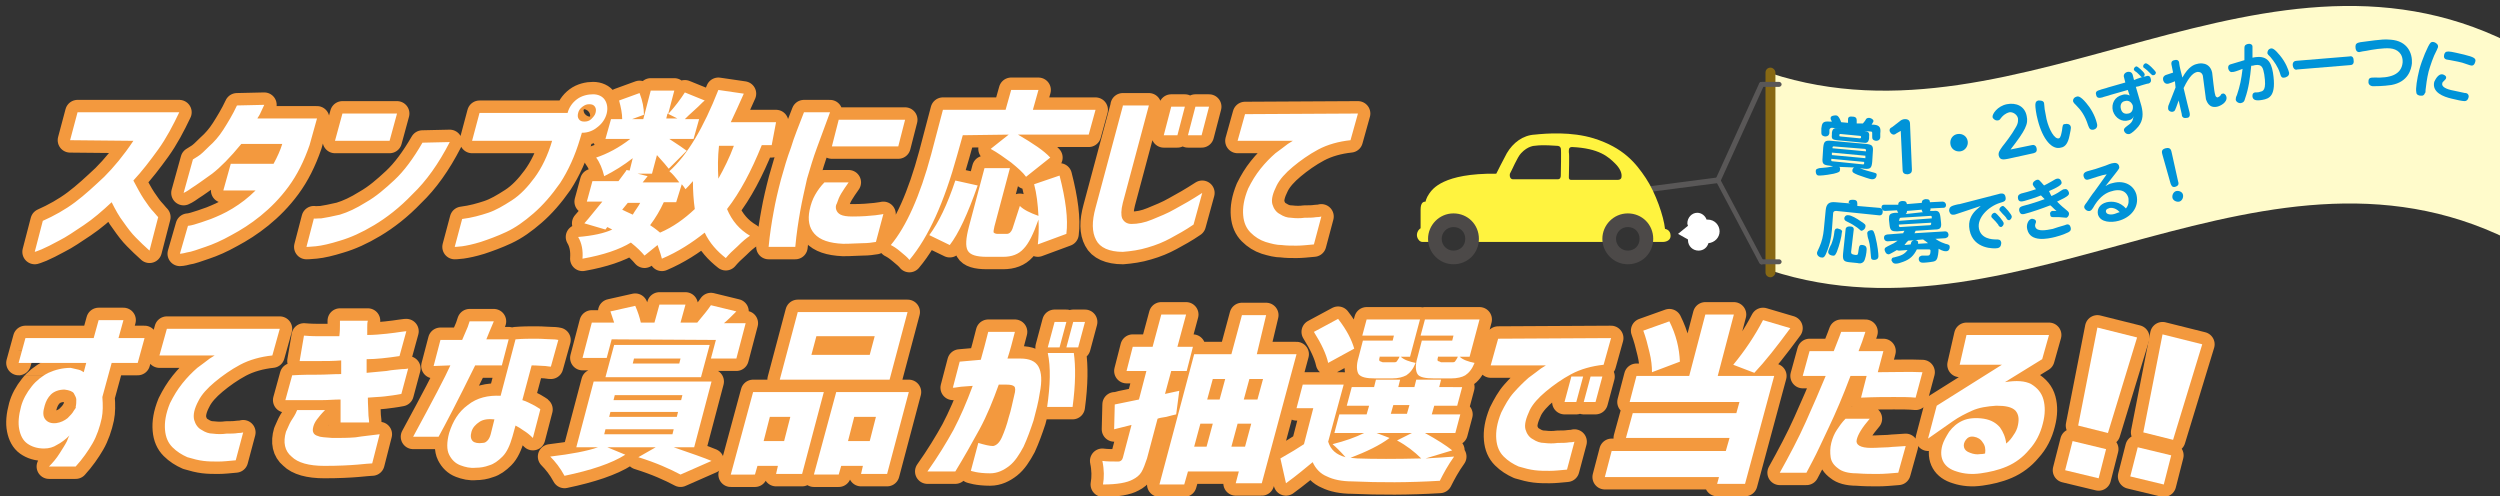 <?xml version="1.0" encoding="utf-8"?>
<!-- Generator: Adobe Illustrator 28.3.0, SVG Export Plug-In . SVG Version: 6.00 Build 0)  -->
<svg version="1.1" id="_レイヤー_2" xmlns="http://www.w3.org/2000/svg" xmlns:xlink="http://www.w3.org/1999/xlink" x="0px"
	 y="0px" viewBox="0 0 403 80" style="enable-background:new 0 0 403 80;" xml:space="preserve">
<rect x="0" y="0" width="403" height="80" fill="#333333" stroke="none"/>
<style type="text/css">
	.st0{fill:none;stroke:#F3993E;stroke-width:4;stroke-linecap:round;stroke-linejoin:round;}
	.st1{fill:#FFFFFF;}
	.st2{fill:#FFFBCB;}
	.st3{fill:#876813;}
	.st4{fill:#595757;}
	.st5{fill:#0093D8;}
	.st6{fill:#FFF33F;}
	.st7{fill:#4C4948;}
</style>
<g id="_レイヤー_1-2">
	<g>
		<path class="st0" d="M345.5,69.7l4.8,1.2l4.7-15.4l-6.4-1.6L345.5,69.7L345.5,69.7z M348.8,78.1l1.2-4.7l-5.4-1.3l-1.2,4.7
			L348.8,78.1z"/>
		<path class="st1" d="M345.5,69.7l4.8,1.2l4.7-15.4l-6.4-1.6L345.5,69.7L345.5,69.7z M348.8,78.1l1.2-4.7l-5.4-1.3l-1.2,4.7
			L348.8,78.1z"/>
	</g>
	<g>
		<path class="st0" d="M21.5,22.7c-1.6,2.4-3.2,4.3-4.7,5.8c-1.6,1.5-3.1,2.9-4.7,4.1c-1.6,1.2-3.4,2.2-5.2,3l-1.3,5
			c0,0,0.4-0.1,1.1-0.4c0.7-0.3,1.7-0.8,2.8-1.4c1.2-0.6,2.5-1.5,4-2.5s3-2.3,4.5-3.7c0.6,1.2,1.2,2.3,1.9,3.2c0.7,1,1.3,1.8,2,2.5
			s1.4,1.4,2.2,2.1l1.4-5.4c0,0-0.3-0.3-0.7-0.8c-0.5-0.5-1-1.2-1.6-2.1c-0.6-0.9-1.1-1.9-1.7-3c1.4-1.5,2.7-3.2,4-5s2.4-3.9,3.4-6
			H12.5l-1.2,4.5L21.5,22.7L21.5,22.7z M38.2,17c-0.7,1.5-1.5,2.8-2.2,3.9s-1.5,2-2.3,2.7c-0.7,0.7-1.3,1.3-1.8,1.6
			c-0.5,0.3-0.8,0.5-0.8,0.5l-1.5,5.4c0,0,0.5-0.2,1.3-0.8c0.8-0.5,1.9-1.3,3.3-2.3c1.3-1,2.9-2.6,4.7-4.8h6.6
			c-0.3,1-0.8,2.1-1.4,3.2h-6.9L36,30.7h5.2c-1.2,1.2-2.4,2.1-3.7,2.9c-1.3,0.8-2.5,1.3-3.5,1.7c-1.1,0.4-2,0.7-2.7,0.9
			c-0.7,0.2-1,0.2-1,0.2L29,40.9c0,0,0.4,0,1.1-0.2c0.8-0.1,1.8-0.5,3-0.9s2.6-1,4.2-1.9c1.5-0.8,3.1-1.8,4.7-3.1
			c1.6-1.3,3.1-2.8,4.5-4.7c1.4-1.9,2.5-4.1,3.4-6.7l1.2-4.3h-9.6c0-0.1,0.2-0.3,0.4-0.7c0.2-0.5,0.5-1,0.7-1.5L38.2,17L38.2,17z
			 M62.8,22.7l1.2-4.4h-8.8L54,22.7H62.8z M68.1,23c-1.5,2.6-3,4.6-4.5,6s-3,2.7-4.6,3.6c-1.6,1-2.9,1.6-4.2,2
			c-1.3,0.3-2.3,0.5-3,0.6c-0.8,0-1.2,0.1-1.2,0l-1.2,4.6c0,0,0.5,0,1.5-0.1s2.3-0.4,3.9-0.9c1.7-0.5,3.5-1.3,5.5-2.5s4.1-2.8,6.2-5
			c2.2-2.1,4.2-4.9,6-8.4L68.1,23L68.1,23z M95.3,19.2c-0.3,0.3-0.7,0.4-1.1,0.4s-0.7-0.1-0.9-0.4s-0.2-0.6-0.1-1s0.3-0.7,0.7-1
			s0.7-0.4,1.1-0.4s0.7,0.1,0.9,0.4s0.2,0.6,0.1,1S95.6,18.9,95.3,19.2L95.3,19.2z M91.5,18.2H77.3l-1.2,4.5H89
			c-0.7,2.4-1.7,4.4-2.8,5.9c-1.1,1.5-2.3,2.8-3.7,3.7c-1.4,0.9-2.6,1.6-3.8,2c-1.2,0.4-2.6,0.8-4.2,1l-1.2,4.5c0,0,0.4,0,1.2-0.1
			c0.7-0.1,1.7-0.3,3-0.7c1.2-0.4,2.6-0.9,4.1-1.6c1.5-0.7,2.9-1.7,4.4-3s2.9-2.9,4.3-4.9c1.3-2,2.4-4.4,3.2-7.1l0.3-1h0.1
			c0.8,0,1.7-0.3,2.4-0.9c0.8-0.6,1.3-1.4,1.5-2.2c0.2-0.8,0.1-1.6-0.3-2.2s-1.1-0.9-1.9-0.9S93.8,15.4,93,16S91.7,17.4,91.5,18.2
			L91.5,18.2z M109.9,29.7c0.2,0.2,0.4,0.5,0.6,0.8c0.3-0.3,0.7-0.7,1.2-1.3c0,1.6,0.1,3.1,0.3,4.5c-1.7,1.6-3.5,2.9-5.6,3.8
			c-0.7-0.6-1.3-1-1.6-1.2c0.9-1.2,1.6-2.4,2.2-3.7h2L109.9,29.7L109.9,29.7z M103.2,32.7c-0.3,0.6-0.8,1.2-1.2,1.9
			c-0.9-0.4-1.5-0.7-1.7-0.8l0.9-1.1C101,32.7,103.2,32.7,103.2,32.7z M115.8,28.8c-0.1-1.7-0.1-3.5,0.1-5.3h2.4
			C117.6,25.4,116.7,27.2,115.8,28.8L115.8,28.8L115.8,28.8z M109.2,19.1h-1.8l0.2-0.8L109.2,19.1z M125.1,19.7h-7.3
			c0.7-1.5,1.4-3,2.1-4.6l-4.1-0.6c-2.4,6.1-5,10.5-7.9,13.1c0.5,0.4,1,1,1.6,1.8h-5.9l0.8-1l-1.6-0.4h2.3l0.8-3
			c1,1.1,1.6,1.8,1.9,2.2l2.9-2.9c-0.4-0.3-1.4-1-2.8-1.9h3.9l0.9-3.2h-2.3c0.3-0.3,0.8-0.8,1.6-1.5s1.2-1.2,1.6-1.5l-3.2-1.3
			c-0.7,1.1-1.6,2.3-2.7,3.5l1-3.8h-3.8l-1.2,4.6h-1.8l1.9-0.7c0-1.1-0.2-2.2-0.7-3.5l-3.3,1.2c0.3,1.1,0.5,2.1,0.5,3h-1.8l-0.9,3.2
			h4c-1.8,1.4-3.7,2.4-5.5,3c0.6,0.8,1,1.8,1.3,3c1.6-0.8,3.2-1.8,4.6-2.9l-0.5,2l-0.5-0.1c0,0.1-0.5,0.7-1.3,1.8h-4.2l-0.9,3.3h2.5
			c-1.1,1.3-2,2.5-2.9,3.5l3.4,1l0.3-0.4l0.8,0.4c-1.3,0.6-3.1,1-5.5,1.2c0.6,1,0.8,2.2,0.7,3.5c3.4-0.6,6-1.5,7.8-2.6
			c1,0.8,1.7,1.5,2.2,2.1l2.1-1.7c0.4,1.1,0.6,1.8,0.7,2.2c2.6-1.1,4.9-2.6,6.9-4.2c0.8,1.7,2,3,3.4,4.1c0.5-0.6,1.1-1.2,1.9-1.9
			c0.8-0.8,1.4-1.3,2-1.7c-1.7-1-2.9-2.4-3.7-4.3c2.1-2.7,3.9-6.1,5.6-10.3h1.6L125.1,19.7L125.1,19.7z M134.1,23.6h10.7l1.1-4.3
			h-10.7L134.1,23.6z M131.4,31.4c-0.4,0.7-0.7,1.5-0.9,2.5c-0.3,1.5-0.1,2.8,0.8,3.8s2.4,1.5,4.6,1.6c1.4,0,2.4-0.1,3.2-0.1
			s1.5-0.1,2.1-0.2l1.2-4.5c0,0-0.4,0.1-1.3,0.2c-0.9,0.1-2.1,0.2-3.7,0.2c-0.9,0-1.5-0.1-1.9-0.3s-0.6-0.5-0.7-0.8
			c-0.1-0.3-0.1-0.7,0.1-1c0.2-0.6,0.4-1.1,0.7-1.6s0.7-1.1,1.2-1.8h-3.9C132.3,30,131.8,30.7,131.4,31.4L131.4,31.4L131.4,31.4z
			 M127.5,23.8c-0.6,1.6-1.1,3.3-1.6,5.1c-0.5,1.9-0.9,3.6-1.2,5.3c-0.3,1.6-0.6,3.5-0.8,5.6h4.3c0.2-2.2,0.5-4.1,0.8-5.8
			s0.7-3.4,1.1-5.2c0.5-1.7,1-3.4,1.6-5s1.3-3.5,2.1-5.7h-4.2C128.8,20.2,128,22.1,127.5,23.8L127.5,23.8L127.5,23.8z M162.6,21.7
			l-2.9,2.3c1.1,0.6,2.2,1.4,3.3,2.2c1.1,0.9,1.9,1.6,2.4,2.3l3.9-3.1c-1-1.1-2.8-2.3-5.2-3.7h11.4l1.1-4h-10.1l0.9-3.2H163
			l-0.9,3.2H152l-1.9,7.2c-1.8,6.7-4,11.6-6.5,14.6c0.4,0.2,0.9,0.5,1.6,1.1c0.6,0.5,1.1,0.9,1.4,1.3c3.1-3.7,5.6-9.3,7.7-16.9
			l0.9-3.2L162.6,21.7L162.6,21.7z M157.6,29.9l-3.6-0.8c-1.3,3.9-2.7,6.8-4.2,8.8l3.3,1.6C154.5,37.7,156,34.5,157.6,29.9
			L157.6,29.9L157.6,29.9z M170.8,28.3l-4.1,1.4c0.4,1.5,0.6,3.2,0.7,5.1c-1.4-0.5-2.4-1-3-1.6c-0.6,1.9-1,3.1-1.2,3.7
			c-0.2,0.5-0.5,0.8-0.9,0.8h-1.5c-0.3,0-0.5-0.1-0.6-0.2c-0.1-0.1,0-0.5,0.1-1l2.5-9.4h-4.1l-2.5,9.4c-0.5,1.9-0.6,3.2-0.2,3.9
			c0.4,0.7,1.4,1,3.1,1h2.6c1.4,0,2.5-0.4,3.3-1.3c0.8-0.8,1.6-2.4,2.4-4.7c0.1,1.6,0,3-0.1,4l4.6-1.7
			C172.2,35.3,171.8,32.2,170.8,28.3L170.8,28.3L170.8,28.3z M181,17.1l-4.4,16.4c-0.6,2.2-0.6,3.9,0.1,5.2c0.6,1.2,2.1,1.9,4.3,1.9
			c1.3-0.1,2.7-0.3,4-0.7c1.4-0.4,2.6-0.9,3.7-1.5c1.1-0.6,2.4-1.3,3.7-2.2l1.4-5.1c-1.7,1.1-3.1,1.9-4.4,2.6
			c-1.2,0.7-2.5,1.2-3.7,1.7s-2.3,0.7-3.3,0.7c-0.7,0-1.2-0.3-1.5-0.9c-0.2-0.5-0.2-1.3,0.1-2.5l4.2-15.7H181V17.1z M189.8,21.8
			l1.2-4.6h-2.2l-1.2,4.6H189.8z M193.7,21.8l1.2-4.6h-2.2l-1.2,4.6C191.4,21.8,193.7,21.8,193.7,21.8z M200.7,18.4l-1.2,4.3h8.9
			c0,0-0.3,0.2-0.8,0.5c-0.5,0.4-1.2,0.9-2,1.5c-0.8,0.7-1.6,1.5-2.4,2.5s-1.4,2-2,3.2c-0.7,1.7-0.9,3.1-0.8,4.3
			c0.1,1.2,0.5,2.1,1.2,2.8s1.5,1.2,2.4,1.5c1,0.3,1.8,0.5,2.6,0.5c0.8,0.1,1.6,0.1,2.4,0.1s1.7-0.1,2.8-0.2l1.2-4.5
			c0,0-0.3,0.1-0.8,0.1c-0.6,0.1-1.2,0.1-1.9,0.1c-0.7,0.1-1.4,0.1-2.2,0c-0.6,0-1.2-0.2-1.8-0.6c-0.6-0.3-1-0.9-1.2-1.6
			c-0.2-0.8,0.1-1.8,0.7-3c0.5-1,1.4-2,2.6-3c1.2-1,2.6-2,4.1-2.8s3.3-1.3,5.2-1.5l1.2-4.3L200.7,18.4L200.7,18.4z M13.9,58.5
			L13.5,60c-0.2-0.1-0.4-0.3-0.8-0.4c-0.4-0.1-0.8-0.2-1.3-0.3c-1.3,0-2.5,0.3-3.6,0.8c-1,0.5-2,1.3-2.7,2.2c-0.8,1-1.4,2.1-1.7,3.2
			C3,67,2.9,68.2,3.1,69.2s0.6,1.8,1.3,2.3s1.6,0.8,2.7,0.8c0.8,0,1.5-0.2,2.1-0.6c0.6-0.3,1.3-0.8,2-1.5c0,0-0.2,0.3-0.4,0.9
			c-0.3,0.6-0.7,1.2-1.2,2c-0.5,0.8-1.1,1.5-1.7,2.1h4.3c1.1-1.2,2-2.5,2.7-3.7s1.2-2.7,1.5-4.1c0.2-1,0.2-2.1,0.1-3.4l1.5-5.5h4.2
			l1.1-4h-4.2l0.8-2.9h-4l-0.8,2.9h-11l-1.1,4C3,58.5,13.9,58.5,13.9,58.5z M11.9,66.2c-0.2,0.4-0.6,0.8-1,1.2
			c-0.5,0.4-1.1,0.7-1.8,0.8c-0.8,0.1-1.4-0.1-1.8-0.6s-0.4-1.2-0.1-2.2c0.2-0.7,0.5-1.3,1-1.8c0.5-0.5,1.3-0.8,2.2-0.8
			c0.8,0.1,1.3,0.3,1.5,0.6c0.2,0.4,0.4,0.7,0.4,1c0,0.4,0,0.8-0.1,1.2C12.3,65.7,12.1,65.9,11.9,66.2L11.9,66.2L11.9,66.2z
			 M26.9,53l-1.2,4.3h8.9c0,0-0.3,0.2-0.8,0.5c-0.5,0.4-1.2,0.9-2,1.5c-0.8,0.7-1.6,1.5-2.4,2.5s-1.4,2-2,3.2
			c-0.7,1.7-0.9,3.1-0.8,4.3c0.1,1.2,0.5,2.1,1.2,2.8s1.5,1.2,2.4,1.6c1,0.3,1.8,0.5,2.6,0.6s1.6,0.1,2.4,0.1s1.7-0.1,2.8-0.2
			l1.2-4.5c0,0-0.3,0.1-0.8,0.1c-0.6,0.1-1.2,0.1-1.9,0.1c-0.7,0.1-1.4,0.1-2.2,0c-0.6,0-1.2-0.2-1.8-0.6c-0.6-0.3-1-0.9-1.2-1.6
			c-0.2-0.8,0-1.8,0.7-3.1c0.5-1,1.4-2,2.6-3s2.6-2,4.1-2.8s3.3-1.3,5.2-1.5l1.2-4.3L26.9,53L26.9,53z M48.3,58.2h1
			c0.6,0,1.4,0,2.4,0s2,0,3.3-0.1c0,0.3,0,0.7,0,1.1c0,0.3,0,0.7,0,1.1c-1.3,0-2.5,0.1-3.7,0.1s-2.6,0-4.2,0.1l-1.1,4h3
			c0.9,0,1.8,0,2.9,0c1,0,2-0.1,3-0.1c0,0.6,0,1.3,0,1.9s0,1.2,0,1.8h4.6c0,0,0-0.4-0.1-1.1c0-0.7-0.1-1.7-0.1-2.9
			c1-0.1,1.9-0.1,2.7-0.2s1.7-0.2,2.7-0.4l1.1-4.1c0,0-0.3,0.1-1,0.1c-0.7,0.1-1.5,0.1-2.5,0.3c-1,0.1-2.1,0.2-3.2,0.3
			c0-0.4,0-0.8,0-1.1c0-0.4,0-0.8,0-1.1c1.5,0,3.3-0.2,5.3-0.5l1.1-4c0,0-0.3,0-0.9,0.1c-0.6,0.1-1.4,0.2-2.3,0.3
			c-1,0.1-2,0.2-3.1,0.2c0-0.4,0-0.8,0-1.2s0-0.8,0.1-1.1h-4.5c0,0,0,0.3,0,0.7s0,1-0.1,1.8h-2.8c-0.8,0-1.8,0-2.9-0.1L48.3,58.2
			L48.3,58.2z M46.9,67.9c-0.3,0.5-0.5,1.1-0.8,1.7c-0.5,1.7-0.2,3.1,0.9,4c1,1,2.8,1.5,5.3,1.5c2.3,0,4.1-0.1,5.3-0.2
			s2-0.2,2.4-0.2l1.2-4.7c-1.5,0.2-2.7,0.3-3.9,0.5c-1.2,0.1-2.4,0.1-3.7,0.1c-1.1-0.1-1.9-0.1-2.3-0.3c-0.4-0.1-0.7-0.3-0.8-0.6
			c-0.1-0.2-0.1-0.5,0-0.9s0.3-0.8,0.6-1.2c0.3-0.4,0.7-0.9,1.3-1.5h-4.5C47.6,66.9,47.2,67.4,46.9,67.9L46.9,67.9L46.9,67.9z
			 M72.6,58.9c-0.8,1.8-2.8,5.6-6,11.5h4.1c1-1.8,3-5.6,5.9-11.5h4.3l1.1-4.2h-3.6c0.2-0.5,0.6-1.5,1.2-2.9h-3.9
			c0,0-0.1,0.3-0.3,0.9c-0.2,0.5-0.5,1.2-0.9,2.1H71L69.9,59L72.6,58.9L72.6,58.9z M80.7,63.8c-2-0.1-3.8,0.3-5.3,1.5
			c-1.5,1.1-2.4,2.6-3,4.5c-0.4,1.5-0.4,2.7,0,3.5s1,1.4,1.8,1.7s1.6,0.5,2.5,0.4c0.7,0,1.4-0.1,2.2-0.4c0.7-0.2,1.4-0.7,2.1-1.4
			c0.7-0.7,1.2-1.8,1.6-3.2l0.5-1.8c0.4,0.2,0.9,0.5,1.3,0.8c0.5,0.3,1,0.7,1.5,1.2l1.2-4.6c0-0.1-0.3-0.2-0.9-0.6
			c-0.6-0.3-1.3-0.7-2-0.9l1.5-5.6c0.9,0,1.7,0.1,2.2,0.1c0.6,0.1,0.9,0.1,0.9,0.1l1.2-4.3c0,0-0.4-0.1-1-0.1
			c-0.7,0-1.5-0.1-2.6-0.1c-1,0-2.1,0-3.3,0.1L80.7,63.8L80.7,63.8z M76.2,71.1c-0.3-0.3-0.4-0.8-0.2-1.5c0.2-0.7,0.7-1.2,1.3-1.6
			c0.6-0.4,1.4-0.5,2.4-0.4L79.1,70c-0.1,0.4-0.3,0.8-0.5,1s-0.4,0.4-0.8,0.4C77.1,71.5,76.5,71.4,76.2,71.1L76.2,71.1L76.2,71.1z
			 M115.4,54.8l-0.8,3h4.1l1.5-5.7h-3.5c0.5-0.4,1.2-1.1,2-1.9l-4.1-1c-0.4,0.6-1.1,1.5-2.2,2.8h-2.7l0.8-2.9h-4.2l-0.8,2.9h-2.3
			h0.1c-0.2-0.9-0.5-1.8-0.9-2.7l-4,0.9c0.2,0.6,0.4,1.2,0.6,1.8h-3.6l-1.5,5.7h3.9l0.8-3L115.4,54.8L115.4,54.8z M109.7,57.8
			l-0.2,0.8H102l0.2-0.8H109.7z M114.4,55.6H99l-1.4,5.2H113L114.4,55.6z M108.6,69.2l-0.2,0.8h-11l0.2-0.8H108.6z M109.3,66.4
			l-0.2,0.8H98.2l0.2-0.8H109.3z M110,63.7l-0.2,0.8H98.9l0.2-0.8H110z M114.7,61.5h-19l-2.8,10.6h3.5c-1.7,0.6-4.3,1.1-7.7,1.5
			c0.8,0.8,1.6,1.8,2.3,3.1c4.3-0.9,7.6-2,9.8-3.4l-2.9-1.2h7.8l-2.8,1.6c2.9,0.9,5.1,1.9,6.8,2.8l5-2.2c-1.2-0.5-3.2-1.2-6.1-2.2
			h3.3L114.7,61.5L114.7,61.5z"/>
		<path class="st1" d="M21.5,22.7c-1.6,2.4-3.2,4.3-4.7,5.8c-1.6,1.5-3.1,2.9-4.7,4.1c-1.6,1.2-3.4,2.2-5.2,3l-1.3,5
			c0,0,0.4-0.1,1.1-0.4c0.7-0.3,1.7-0.8,2.8-1.4c1.2-0.6,2.5-1.5,4-2.5s3-2.3,4.5-3.7c0.6,1.2,1.2,2.3,1.9,3.2c0.7,1,1.3,1.8,2,2.5
			s1.4,1.4,2.2,2.1l1.4-5.4c0,0-0.3-0.3-0.7-0.8c-0.5-0.5-1-1.2-1.6-2.1c-0.6-0.9-1.1-1.9-1.7-3c1.4-1.5,2.7-3.2,4-5s2.4-3.9,3.4-6
			H12.5l-1.2,4.5L21.5,22.7L21.5,22.7z M38.2,17c-0.7,1.5-1.5,2.8-2.2,3.9s-1.5,2-2.3,2.7c-0.7,0.7-1.3,1.3-1.8,1.6
			c-0.5,0.3-0.8,0.5-0.8,0.5l-1.5,5.4c0,0,0.5-0.2,1.3-0.8c0.8-0.5,1.9-1.3,3.3-2.3c1.3-1,2.9-2.6,4.7-4.8h6.6
			c-0.3,1-0.8,2.1-1.4,3.2h-6.9L36,30.7h5.2c-1.2,1.2-2.4,2.1-3.7,2.9c-1.3,0.8-2.5,1.3-3.5,1.7c-1.1,0.4-2,0.7-2.7,0.9
			c-0.7,0.2-1,0.2-1,0.2L29,40.9c0,0,0.4,0,1.1-0.2c0.8-0.1,1.8-0.5,3-0.9s2.6-1,4.2-1.9c1.5-0.8,3.1-1.8,4.7-3.1
			c1.6-1.3,3.1-2.8,4.5-4.7c1.4-1.9,2.5-4.1,3.4-6.7l1.2-4.3h-9.6c0-0.1,0.2-0.3,0.4-0.7c0.2-0.5,0.5-1,0.7-1.5L38.2,17L38.2,17z
			 M62.8,22.7l1.2-4.4h-8.8L54,22.7H62.8z M68.1,23c-1.5,2.6-3,4.6-4.5,6s-3,2.7-4.6,3.6c-1.6,1-2.9,1.6-4.2,2
			c-1.3,0.3-2.3,0.5-3,0.6c-0.8,0-1.2,0.1-1.2,0l-1.2,4.6c0,0,0.5,0,1.5-0.1s2.3-0.4,3.9-0.9c1.7-0.5,3.5-1.3,5.5-2.5s4.1-2.8,6.2-5
			c2.2-2.1,4.2-4.9,6-8.4L68.1,23L68.1,23z M95.3,19.2c-0.3,0.3-0.7,0.4-1.1,0.4s-0.7-0.1-0.9-0.4s-0.2-0.6-0.1-1s0.3-0.7,0.7-1
			s0.7-0.4,1.1-0.4s0.7,0.1,0.9,0.4s0.2,0.6,0.1,1S95.6,18.9,95.3,19.2L95.3,19.2z M91.5,18.2H77.3l-1.2,4.5H89
			c-0.7,2.4-1.7,4.4-2.8,5.9c-1.1,1.5-2.3,2.8-3.7,3.7c-1.4,0.9-2.6,1.6-3.8,2c-1.2,0.4-2.6,0.8-4.2,1l-1.2,4.5c0,0,0.4,0,1.2-0.1
			c0.7-0.1,1.7-0.3,3-0.7c1.2-0.4,2.6-0.9,4.1-1.6c1.5-0.7,2.9-1.7,4.4-3s2.9-2.9,4.3-4.9c1.3-2,2.4-4.4,3.2-7.1l0.3-1h0.1
			c0.8,0,1.7-0.3,2.4-0.9c0.8-0.6,1.3-1.4,1.5-2.2c0.2-0.8,0.1-1.6-0.3-2.2s-1.1-0.9-1.9-0.9S93.8,15.4,93,16S91.7,17.4,91.5,18.2
			L91.5,18.2z M109.9,29.7c0.2,0.2,0.4,0.5,0.6,0.8c0.3-0.3,0.7-0.7,1.2-1.3c0,1.6,0.1,3.1,0.3,4.5c-1.7,1.6-3.5,2.9-5.6,3.8
			c-0.7-0.6-1.3-1-1.6-1.2c0.9-1.2,1.6-2.4,2.2-3.7h2L109.9,29.7L109.9,29.7z M103.2,32.7c-0.3,0.6-0.8,1.2-1.2,1.9
			c-0.9-0.4-1.5-0.7-1.7-0.8l0.9-1.1C101,32.7,103.2,32.7,103.2,32.7z M115.8,28.8c-0.1-1.7-0.1-3.5,0.1-5.3h2.4
			C117.6,25.4,116.7,27.2,115.8,28.8L115.8,28.8L115.8,28.8z M109.2,19.1h-1.8l0.2-0.8L109.2,19.1z M125.1,19.7h-7.3
			c0.7-1.5,1.4-3,2.1-4.6l-4.1-0.6c-2.4,6.1-5,10.5-7.9,13.1c0.5,0.4,1,1,1.6,1.8h-5.9l0.8-1l-1.6-0.4h2.3l0.8-3
			c1,1.1,1.6,1.8,1.9,2.2l2.9-2.9c-0.4-0.3-1.4-1-2.8-1.9h3.9l0.9-3.2h-2.3c0.3-0.3,0.8-0.8,1.6-1.5s1.2-1.2,1.6-1.5l-3.2-1.3
			c-0.7,1.1-1.6,2.3-2.7,3.5l1-3.8h-3.8l-1.2,4.6h-1.8l1.9-0.7c0-1.1-0.2-2.2-0.7-3.5l-3.3,1.2c0.3,1.1,0.5,2.1,0.5,3h-1.8l-0.9,3.2
			h4c-1.8,1.4-3.7,2.4-5.5,3c0.6,0.8,1,1.8,1.3,3c1.6-0.8,3.2-1.8,4.6-2.9l-0.5,2l-0.5-0.1c0,0.1-0.5,0.7-1.3,1.8h-4.2l-0.9,3.3h2.5
			c-1.1,1.3-2,2.5-2.9,3.5l3.4,1l0.3-0.4l0.8,0.4c-1.3,0.6-3.1,1-5.5,1.2c0.6,1,0.8,2.2,0.7,3.5c3.4-0.6,6-1.5,7.8-2.6
			c1,0.8,1.7,1.5,2.2,2.1l2.1-1.7c0.4,1.1,0.6,1.8,0.7,2.2c2.6-1.1,4.9-2.6,6.9-4.2c0.8,1.7,2,3,3.4,4.1c0.5-0.6,1.1-1.2,1.9-1.9
			c0.8-0.8,1.4-1.3,2-1.7c-1.7-1-2.9-2.4-3.7-4.3c2.1-2.7,3.9-6.1,5.6-10.3h1.6L125.1,19.7L125.1,19.7z M134.1,23.6h10.7l1.1-4.3
			h-10.7L134.1,23.6z M131.4,31.4c-0.4,0.7-0.7,1.5-0.9,2.5c-0.3,1.5-0.1,2.8,0.8,3.8s2.4,1.5,4.6,1.6c1.4,0,2.4-0.1,3.2-0.1
			s1.5-0.1,2.1-0.2l1.2-4.5c0,0-0.4,0.1-1.3,0.2c-0.9,0.1-2.1,0.2-3.7,0.2c-0.9,0-1.5-0.1-1.9-0.3s-0.6-0.5-0.7-0.8
			c-0.1-0.3-0.1-0.7,0.1-1c0.2-0.6,0.4-1.1,0.7-1.6s0.7-1.1,1.2-1.8h-3.9C132.3,30,131.8,30.7,131.4,31.4L131.4,31.4L131.4,31.4z
			 M127.5,23.8c-0.6,1.6-1.1,3.3-1.6,5.1c-0.5,1.9-0.9,3.6-1.2,5.3c-0.3,1.6-0.6,3.5-0.8,5.6h4.3c0.2-2.2,0.5-4.1,0.8-5.8
			s0.7-3.4,1.1-5.2c0.5-1.7,1-3.4,1.6-5s1.3-3.5,2.1-5.7h-4.2C128.8,20.2,128,22.1,127.5,23.8L127.5,23.8L127.5,23.8z M162.6,21.7
			l-2.9,2.3c1.1,0.6,2.2,1.4,3.3,2.2c1.1,0.9,1.9,1.6,2.4,2.3l3.9-3.1c-1-1.1-2.8-2.3-5.2-3.7h11.4l1.1-4h-10.1l0.9-3.2H163
			l-0.9,3.2H152l-1.9,7.2c-1.8,6.7-4,11.6-6.5,14.6c0.4,0.2,0.9,0.5,1.6,1.1c0.6,0.5,1.1,0.9,1.4,1.3c3.1-3.7,5.6-9.3,7.7-16.9
			l0.9-3.2L162.6,21.7L162.6,21.7z M157.6,29.9l-3.6-0.8c-1.3,3.9-2.7,6.8-4.2,8.8l3.3,1.6C154.5,37.7,156,34.5,157.6,29.9
			L157.6,29.9L157.6,29.9z M170.8,28.3l-4.1,1.4c0.4,1.5,0.6,3.2,0.7,5.1c-1.4-0.5-2.4-1-3-1.6c-0.6,1.9-1,3.1-1.2,3.7
			c-0.2,0.5-0.5,0.8-0.9,0.8h-1.5c-0.3,0-0.5-0.1-0.6-0.2c-0.1-0.1,0-0.5,0.1-1l2.5-9.4h-4.1l-2.5,9.4c-0.5,1.9-0.6,3.2-0.2,3.9
			c0.4,0.7,1.4,1,3.1,1h2.6c1.4,0,2.5-0.4,3.3-1.3c0.8-0.8,1.6-2.4,2.4-4.7c0.1,1.6,0,3-0.1,4l4.6-1.7
			C172.2,35.3,171.8,32.2,170.8,28.3L170.8,28.3L170.8,28.3z M181,17.1l-4.4,16.4c-0.6,2.2-0.6,3.9,0.1,5.2c0.6,1.2,2.1,1.9,4.3,1.9
			c1.3-0.1,2.7-0.3,4-0.7c1.4-0.4,2.6-0.9,3.7-1.5c1.1-0.6,2.4-1.3,3.7-2.2l1.4-5.1c-1.7,1.1-3.1,1.9-4.4,2.6
			c-1.2,0.7-2.5,1.2-3.7,1.7s-2.3,0.7-3.3,0.7c-0.7,0-1.2-0.3-1.5-0.9c-0.2-0.5-0.2-1.3,0.1-2.5l4.2-15.7H181V17.1z M189.8,21.8
			l1.2-4.6h-2.2l-1.2,4.6H189.8z M193.7,21.8l1.2-4.6h-2.2l-1.2,4.6C191.4,21.8,193.7,21.8,193.7,21.8z M200.7,18.4l-1.2,4.3h8.9
			c0,0-0.3,0.2-0.8,0.5c-0.5,0.4-1.2,0.9-2,1.5c-0.8,0.7-1.6,1.5-2.4,2.5s-1.4,2-2,3.2c-0.7,1.7-0.9,3.1-0.8,4.3
			c0.1,1.2,0.5,2.1,1.2,2.8s1.5,1.2,2.4,1.5c1,0.3,1.8,0.5,2.6,0.5c0.8,0.1,1.6,0.1,2.4,0.1s1.7-0.1,2.8-0.2l1.2-4.5
			c0,0-0.3,0.1-0.8,0.1c-0.6,0.1-1.2,0.1-1.9,0.1c-0.7,0.1-1.4,0.1-2.2,0c-0.6,0-1.2-0.2-1.8-0.6c-0.6-0.3-1-0.9-1.2-1.6
			c-0.2-0.8,0.1-1.8,0.7-3c0.5-1,1.4-2,2.6-3c1.2-1,2.6-2,4.1-2.8s3.3-1.3,5.2-1.5l1.2-4.3L200.7,18.4L200.7,18.4z M13.9,58.5
			L13.5,60c-0.2-0.1-0.4-0.3-0.8-0.4c-0.4-0.1-0.8-0.2-1.3-0.3c-1.3,0-2.5,0.3-3.6,0.8c-1,0.5-2,1.3-2.7,2.2c-0.8,1-1.4,2.1-1.7,3.2
			C3,67,2.9,68.2,3.1,69.2s0.6,1.8,1.3,2.3s1.6,0.8,2.7,0.8c0.8,0,1.5-0.2,2.1-0.6c0.6-0.3,1.3-0.8,2-1.5c0,0-0.2,0.3-0.4,0.9
			c-0.3,0.6-0.7,1.2-1.2,2c-0.5,0.8-1.1,1.5-1.7,2.1h4.3c1.1-1.2,2-2.5,2.7-3.7s1.2-2.7,1.5-4.1c0.2-1,0.2-2.1,0.1-3.4l1.5-5.5h4.2
			l1.1-4h-4.2l0.8-2.9h-4l-0.8,2.9h-11l-1.1,4C3,58.5,13.9,58.5,13.9,58.5z M11.9,66.2c-0.2,0.4-0.6,0.8-1,1.2
			c-0.5,0.4-1.1,0.7-1.8,0.8c-0.8,0.1-1.4-0.1-1.8-0.6s-0.4-1.2-0.1-2.2c0.2-0.7,0.5-1.3,1-1.8c0.5-0.5,1.3-0.8,2.2-0.8
			c0.8,0.1,1.3,0.3,1.5,0.6c0.2,0.4,0.4,0.7,0.4,1c0,0.4,0,0.8-0.1,1.2C12.3,65.7,12.1,65.9,11.9,66.2L11.9,66.2L11.9,66.2z
			 M26.9,53l-1.2,4.3h8.9c0,0-0.3,0.2-0.8,0.5c-0.5,0.4-1.2,0.9-2,1.5c-0.8,0.7-1.6,1.5-2.4,2.5s-1.4,2-2,3.2
			c-0.7,1.7-0.9,3.1-0.8,4.3c0.1,1.2,0.5,2.1,1.2,2.8s1.5,1.2,2.4,1.6c1,0.3,1.8,0.5,2.6,0.6s1.6,0.1,2.4,0.1s1.7-0.1,2.8-0.2
			l1.2-4.5c0,0-0.3,0.1-0.8,0.1c-0.6,0.1-1.2,0.1-1.9,0.1c-0.7,0.1-1.4,0.1-2.2,0c-0.6,0-1.2-0.2-1.8-0.6c-0.6-0.3-1-0.9-1.2-1.6
			c-0.2-0.8,0-1.8,0.7-3.1c0.5-1,1.4-2,2.6-3s2.6-2,4.1-2.8s3.3-1.3,5.2-1.5l1.2-4.3L26.9,53L26.9,53z M48.3,58.2h1
			c0.6,0,1.4,0,2.4,0s2,0,3.3-0.1c0,0.3,0,0.7,0,1.1c0,0.3,0,0.7,0,1.1c-1.3,0-2.5,0.1-3.7,0.1s-2.6,0-4.2,0.1l-1.1,4h3
			c0.9,0,1.8,0,2.9,0c1,0,2-0.1,3-0.1c0,0.6,0,1.3,0,1.9s0,1.2,0,1.8h4.6c0,0,0-0.4-0.1-1.1c0-0.7-0.1-1.7-0.1-2.9
			c1-0.1,1.9-0.1,2.7-0.2s1.7-0.2,2.7-0.4l1.1-4.1c0,0-0.3,0.1-1,0.1c-0.7,0.1-1.5,0.1-2.5,0.3c-1,0.1-2.1,0.2-3.2,0.3
			c0-0.4,0-0.8,0-1.1c0-0.4,0-0.8,0-1.1c1.5,0,3.3-0.2,5.3-0.5l1.1-4c0,0-0.3,0-0.9,0.1c-0.6,0.1-1.4,0.2-2.3,0.3
			c-1,0.1-2,0.2-3.1,0.2c0-0.4,0-0.8,0-1.2s0-0.8,0.1-1.1h-4.5c0,0,0,0.3,0,0.7s0,1-0.1,1.8h-2.8c-0.8,0-1.8,0-2.9-0.1L48.3,58.2
			L48.3,58.2z M46.9,67.9c-0.3,0.5-0.5,1.1-0.8,1.7c-0.5,1.7-0.2,3.1,0.9,4c1,1,2.8,1.5,5.3,1.5c2.3,0,4.1-0.1,5.3-0.2
			s2-0.2,2.4-0.2l1.2-4.7c-1.5,0.2-2.7,0.3-3.9,0.5c-1.2,0.1-2.4,0.1-3.7,0.1c-1.1-0.1-1.9-0.1-2.3-0.3c-0.4-0.1-0.7-0.3-0.8-0.6
			c-0.1-0.2-0.1-0.5,0-0.9s0.3-0.8,0.6-1.2c0.3-0.4,0.7-0.9,1.3-1.5h-4.5C47.6,66.9,47.2,67.4,46.9,67.9L46.9,67.9L46.9,67.9z
			 M72.6,58.9c-0.8,1.8-2.8,5.6-6,11.5h4.1c1-1.8,3-5.6,5.9-11.5h4.3l1.1-4.2h-3.6c0.2-0.5,0.6-1.5,1.2-2.9h-3.9
			c0,0-0.1,0.3-0.3,0.9c-0.2,0.5-0.5,1.2-0.9,2.1H71L69.9,59L72.6,58.9L72.6,58.9z M80.7,63.8c-2-0.1-3.8,0.3-5.3,1.5
			c-1.5,1.1-2.4,2.6-3,4.5c-0.4,1.5-0.4,2.7,0,3.5s1,1.4,1.8,1.7s1.6,0.5,2.5,0.4c0.7,0,1.4-0.1,2.2-0.4c0.7-0.2,1.4-0.7,2.1-1.4
			c0.7-0.7,1.2-1.8,1.6-3.2l0.5-1.8c0.4,0.2,0.9,0.5,1.3,0.8c0.5,0.3,1,0.7,1.5,1.2l1.2-4.6c0-0.1-0.3-0.2-0.9-0.6
			c-0.6-0.3-1.3-0.7-2-0.9l1.5-5.6c0.9,0,1.7,0.1,2.2,0.1c0.6,0.1,0.9,0.1,0.9,0.1l1.2-4.3c0,0-0.4-0.1-1-0.1
			c-0.7,0-1.5-0.1-2.6-0.1c-1,0-2.1,0-3.3,0.1L80.7,63.8L80.7,63.8z M76.2,71.1c-0.3-0.3-0.4-0.8-0.2-1.5c0.2-0.7,0.7-1.2,1.3-1.6
			c0.6-0.4,1.4-0.5,2.4-0.4L79.1,70c-0.1,0.4-0.3,0.8-0.5,1s-0.4,0.4-0.8,0.4C77.1,71.5,76.5,71.4,76.2,71.1L76.2,71.1L76.2,71.1z
			 M115.4,54.8l-0.8,3h4.1l1.5-5.7h-3.5c0.5-0.4,1.2-1.1,2-1.9l-4.1-1c-0.4,0.6-1.1,1.5-2.2,2.8h-2.7l0.8-2.9h-4.2l-0.8,2.9h-2.3
			h0.1c-0.2-0.9-0.5-1.8-0.9-2.7l-4,0.9c0.2,0.6,0.4,1.2,0.6,1.8h-3.6l-1.5,5.7h3.9l0.8-3L115.4,54.8L115.4,54.8z M109.7,57.8
			l-0.2,0.8H102l0.2-0.8H109.7z M114.4,55.6H99l-1.4,5.2H113L114.4,55.6z M108.6,69.2l-0.2,0.8h-11l0.2-0.8H108.6z M109.3,66.4
			l-0.2,0.8H98.2l0.2-0.8H109.3z M110,63.7l-0.2,0.8H98.9l0.2-0.8H110z M114.7,61.5h-19l-2.8,10.6h3.5c-1.7,0.6-4.3,1.1-7.7,1.5
			c0.8,0.8,1.6,1.8,2.3,3.1c4.3-0.9,7.6-2,9.8-3.4l-2.9-1.2h7.8l-2.8,1.6c2.9,0.9,5.1,1.9,6.8,2.8l5-2.2c-1.2-0.5-3.2-1.2-6.1-2.2
			h3.3L114.7,61.5L114.7,61.5z"/>
	</g>
	<g>
		<path class="st0" d="M130.8,57.2l0.8-3h9.4l-0.8,3C140.1,57.2,130.8,57.2,130.8,57.2z M128.6,50.3l-2.9,10.9h17.7l2.9-10.9
			C146.3,50.3,128.6,50.3,128.6,50.3z M126.4,71.1h-3.3l1-3.9h3.3L126.4,71.1z M121.7,76.5l0.4-1.4h3.3l-0.3,1.3h4.2l3.5-13.2h-11.4
			l-3.6,13.3L121.7,76.5L121.7,76.5z M137.7,67.2h3.5l-1,3.9h-3.5L137.7,67.2z M131.2,76.5h4l0.4-1.4h3.5l-0.3,1.3h4.2l3.5-13.2
			h-11.7L131.2,76.5L131.2,76.5z M153.6,62.5c0.1,0,0.4,0,0.9-0.1s1.3-0.1,2.3-0.2c-1,2.7-2,5-3.1,7.1c-1.1,2-2.5,4.3-4.2,6.7h4.5
			c1.4-2.3,2.7-4.6,3.9-6.8s2.2-4.7,3.1-7.2c0.3,0,0.5,0,0.6,0c0.2,0,0.4,0,0.6,0c0.7,0,1.1,0.1,1.3,0.3s0.2,0.7,0,1.4
			c-0.3,1.2-0.5,2.4-0.9,3.6c-0.3,1.2-0.7,2.3-1.1,3.2c-0.4,0.9-0.9,1.3-1.4,1.4c-0.6,0-1.4-0.2-2.4-0.5l-1.2,4.5
			c0,0,0.3,0.1,0.8,0.2s1.3,0.2,2.3,0.2c1.2,0,2.2-0.5,3.1-1.2s1.6-1.8,2.3-3.1c0.6-1.3,1.1-2.7,1.6-4.2c0.4-1.5,0.8-3,1-4.4
			c0.4-2,0.3-3.4-0.2-4.3s-1.5-1.3-2.9-1.3h-2.1c0.4-1.2,0.8-2.7,1.2-4.3h-4.3c-0.4,1.6-0.8,3.1-1.2,4.5c-1,0.1-2.1,0.2-3.4,0.3
			L153.6,62.5L153.6,62.5z M168.8,65.6h4.1c0.5-3.7,0.5-6.6,0.2-8.7h-4.2C169.4,59.2,169.3,62.1,168.8,65.6L168.8,65.6L168.8,65.6z
			 M170.8,56l1.1-4.1H170l-1.1,4.1H170.8z M173.8,56l1.1-4.1H173l-1.1,4.1H173.8z"/>
		<path class="st1" d="M130.8,57.2l0.8-3h9.4l-0.8,3C140.1,57.2,130.8,57.2,130.8,57.2z M128.6,50.3l-2.9,10.9h17.7l2.9-10.9
			C146.3,50.3,128.6,50.3,128.6,50.3z M126.4,71.1h-3.3l1-3.9h3.3L126.4,71.1z M121.7,76.5l0.4-1.4h3.3l-0.3,1.3h4.2l3.5-13.2h-11.4
			l-3.6,13.3L121.7,76.5L121.7,76.5z M137.7,67.2h3.5l-1,3.9h-3.5L137.7,67.2z M131.2,76.5h4l0.4-1.4h3.5l-0.3,1.3h4.2l3.5-13.2
			h-11.7L131.2,76.5L131.2,76.5z M153.6,62.5c0.1,0,0.4,0,0.9-0.1s1.3-0.1,2.3-0.2c-1,2.7-2,5-3.1,7.1c-1.1,2-2.5,4.3-4.2,6.7h4.5
			c1.4-2.3,2.7-4.6,3.9-6.8s2.2-4.7,3.1-7.2c0.3,0,0.5,0,0.6,0c0.2,0,0.4,0,0.6,0c0.7,0,1.1,0.1,1.3,0.3s0.2,0.7,0,1.4
			c-0.3,1.2-0.5,2.4-0.9,3.6c-0.3,1.2-0.7,2.3-1.1,3.2c-0.4,0.9-0.9,1.3-1.4,1.4c-0.6,0-1.4-0.2-2.4-0.5l-1.2,4.5
			c0,0,0.3,0.1,0.8,0.2s1.3,0.2,2.3,0.2c1.2,0,2.2-0.5,3.1-1.2s1.6-1.8,2.3-3.1c0.6-1.3,1.1-2.7,1.6-4.2c0.4-1.5,0.8-3,1-4.4
			c0.4-2,0.3-3.4-0.2-4.3s-1.5-1.3-2.9-1.3h-2.1c0.4-1.2,0.8-2.7,1.2-4.3h-4.3c-0.4,1.6-0.8,3.1-1.2,4.5c-1,0.1-2.1,0.2-3.4,0.3
			L153.6,62.5L153.6,62.5z M168.8,65.6h4.1c0.5-3.7,0.5-6.6,0.2-8.7h-4.2C169.4,59.2,169.3,62.1,168.8,65.6L168.8,65.6L168.8,65.6z
			 M170.8,56l1.1-4.1H170l-1.1,4.1H170.8z M173.8,56l1.1-4.1H173l-1.1,4.1H173.8z"/>
	</g>
	<g>
		<path class="st0" d="M335,68.6l4.8,1.2l4.7-15.4l-6.4-1.6L335,68.6L335,68.6z M338.3,77.1l1.2-4.7l-5.4-1.3l-1.2,4.7L338.3,77.1z"
			/>
		<path class="st1" d="M335,68.6l4.8,1.2l4.7-15.4l-6.4-1.6L335,68.6L335,68.6z M338.3,77.1l1.2-4.7l-5.4-1.3l-1.2,4.7L338.3,77.1z"
			/>
	</g>
	<g>
		<path class="st0" d="M187.8,63.5l1-3.7h2.5l1-3.9h-2.5l1.4-5.2h-4l-1.4,5.2h-3.2l-1,3.9h3.2l-1.2,4.6c-2.5,0.5-3.8,0.8-3.9,0.8
			l-0.1,4l2.8-0.7l-1.4,5.3c-0.1,0.4-0.4,0.6-0.7,0.6c-1,0-1.9,0-2.6-0.1c0.3,1.4,0.3,2.7,0.1,3.8c2.3,0,3.9-0.3,4.8-0.8
			c0.6-0.3,1.1-0.7,1.4-1.2c0.3-0.5,0.6-1.3,0.9-2.2l1.7-6.4c0.2-0.1,0.7-0.2,1.4-0.3c0.7-0.2,1.2-0.3,1.6-0.4l0.5-3.8L187.8,63.5
			L187.8,63.5z M199.5,68.3h2.2l-1,3.7h-2.2L199.5,68.3z M195.5,68.3l-1,3.7h-2l1-3.7H195.5z M196.6,64.4h-2l0.9-3.3h2L196.6,64.4z
			 M202.7,64.4h-2.2l0.9-3.3h2.2L202.7,64.4z M204.1,50.8h-3.9l-1.7,6.3h-6l-5.6,21h4l0.6-2.1h8.2l-0.5,1.9h4.2l5.6-20.8h-6.4
			L204.1,50.8L204.1,50.8z M231.8,58.2c-0.1-0.1-0.1-0.3,0-0.6v-0.1h3.2c-0.1,0.3-0.3,0.5-0.4,0.7s-0.3,0.2-0.6,0.2h-1.7
			C232.1,58.3,231.9,58.2,231.8,58.2L231.8,58.2L231.8,58.2z M229.2,54.9l-0.7,2.7c-0.4,1.3-0.3,2.2,0,2.7s1.2,0.7,2.7,0.7h2.7
			c1,0,1.8-0.2,2.3-0.5c0.6-0.4,1.1-1,1.5-2c-1-0.2-1.9-0.5-2.4-1h1.6l1.6-6h-8.8l-0.7,2.6h5.3l-0.2,0.8H229.2L229.2,54.9z
			 M222.4,58.2c-0.1-0.1-0.1-0.3,0-0.6v-0.1h3.2c-0.1,0.3-0.3,0.5-0.4,0.7s-0.3,0.2-0.6,0.2h-1.7C222.6,58.3,222.4,58.2,222.4,58.2
			L222.4,58.2L222.4,58.2z M219.7,54.9l-0.7,2.7c-0.4,1.3-0.3,2.2,0,2.7c0.4,0.5,1.2,0.7,2.7,0.7h2.7c1,0,1.7-0.2,2.3-0.5
			c0.6-0.4,1.1-1,1.5-2c-1-0.2-1.9-0.5-2.4-1h1.5l1.6-6h-8.6l-0.7,2.6h5.1l-0.2,0.8H219.7L219.7,54.9z M215.7,51.4l-3.9,2.1
			c1.2,1.9,2,3.6,2.3,5l4.2-2.3C217.9,54.8,217.1,53.2,215.7,51.4L215.7,51.4z M227.6,69.8l-2.4,1.2c1.5,0.8,2.8,1.8,3.9,2.9
			c-4.1,0.1-7.6,0.1-10.3,0l-1.1-0.1c2.6-1,4.7-2,6.3-3.2l-2.1-0.8H227.6L227.6,69.8z M227.2,65.3l-0.4,1.4h-2.6l0.4-1.4H227.2z
			 M229.7,69.8h4.9l0.8-3h-4.6l0.4-1.4h3.7l0.8-3H232l0.3-1.2h-4l-0.3,1.2h-2.6l0.3-1.2h-3.9l-0.3,1.2h-3.6l-0.8,3h3.6l-0.4,1.4
			h-4.4l-0.8,3h4.8c-1.4,0.7-3.1,1.3-5.1,1.8c0.6,0.5,1.3,1.2,2.1,2.1c-1.5-0.4-2.4-1.2-2.8-2.5l2.5-9.2H210l-1,3.8h2.7l-1.5,5.8
			c-0.9,0.6-2.2,1.4-3.8,2.3l0.9,4c1.8-1.3,3.2-2.5,4.3-3.4c0.5,1.1,1.3,1.9,2.3,2.3c1,0.5,2.4,0.8,4.1,0.8
			c4.4,0.2,9.1,0.2,14.1-0.1c0.6-1.2,1.3-2.5,2.3-3.9c-1.3,0.1-2.8,0.2-4.6,0.3l4.3-1.3C233.1,71.8,231.7,70.9,229.7,69.8
			L229.7,69.8L229.7,69.8z M254.1,64.8l1.1-4.1h-1.9l-1.1,4.1H254.1z M257.2,64.8l1.1-4.1h-1.9l-1.1,4.1H257.2z M241.5,54.6
			l-1.2,4.3h8.9c0,0-0.3,0.2-0.8,0.5c-0.5,0.4-1.2,0.9-2,1.5c-0.8,0.7-1.6,1.5-2.4,2.4c-0.8,0.9-1.4,2-2,3.2
			c-0.7,1.7-0.9,3.1-0.8,4.3c0.1,1.2,0.5,2.1,1.2,2.8s1.5,1.2,2.4,1.6c1,0.3,1.8,0.5,2.6,0.6s1.6,0.1,2.4,0.1s1.7-0.1,2.8-0.2
			l1.2-4.5c0,0-0.3,0.1-0.8,0.1c-0.6,0.1-1.2,0.1-1.9,0.1c-0.7,0.1-1.4,0.1-2.2,0c-0.6,0-1.2-0.2-1.8-0.6c-0.6-0.3-1-0.9-1.2-1.6
			c-0.2-0.8,0.1-1.8,0.7-3.1c0.5-1,1.4-2,2.6-3c1.2-1,2.6-2,4.1-2.8s3.3-1.3,5.2-1.5l1.2-4.3L241.5,54.6L241.5,54.6z M279.4,58.8
			l3.4,1.3c1.7-1.8,3.6-4.2,5.8-7.2l-4.4-1.3C282.9,54.1,281.3,56.5,279.4,58.8L279.4,58.8L279.4,58.8z M269.1,51.8l-4.2,1.5
			c0.4,1.1,0.7,2.2,1,3.5c0.3,1.2,0.4,2.3,0.4,3.2l4.5-1.7C270.7,56.1,270.2,54,269.1,51.8L269.1,51.8L269.1,51.8z M274.9,50.7
			l-2.6,9.9h-8.5l-1.1,4.2h17.7l-0.5,1.8h-16.7l-1.1,4h16.7l-0.6,2.1h-18.4l-1.1,4.2h18.4l-0.3,1.1h4.5l4.7-17.4h-9.1l2.6-9.9
			L274.9,50.7L274.9,50.7z M294.3,60.6c-0.9,2.2-2,4.7-3.2,7.4c-1.2,2.7-2.7,5.5-4.2,8.2h4.3c0,0,0.3-0.6,1-1.9s1.5-3.1,2.6-5.4
			s2.3-5.1,3.5-8.3h2.6l-0.9,3.5c2.3-0.1,4-0.1,5.3-0.1s2.5,0,3.5,0.1l1.1-4.1c-2.1-0.1-4.5,0-7.2,0l0.9-3.4h-4
			c0.4-1,0.8-2.1,1.1-3.1h-3.9c0,0-0.1,0.3-0.3,0.8c-0.2,0.5-0.5,1.3-0.9,2.3h-3.9l-1.1,4L294.3,60.6L294.3,60.6z M296.1,69.3
			c-0.4,0.6-0.7,1.3-0.9,2.1c-0.2,0.8-0.2,1.6-0.1,2.3c0.1,0.7,0.5,1.3,1.2,1.8c0.6,0.5,1.6,0.8,3,0.8c1.3,0.1,2.4,0.1,3.4,0.1
			s2.1-0.1,3.3-0.2l1.2-4.3c-1,0.1-2,0.1-2.8,0.2c-0.8,0-1.7,0.1-2.8,0.1c-1.7,0-2.5-0.5-2.3-1.3c0.2-0.9,0.9-2,2.1-3.4h-3.9
			C296.9,68.1,296.5,68.7,296.1,69.3L296.1,69.3L296.1,69.3z M315.9,58.8h6.8l-10.5,6.6l-1.4,5.3l4-2.8c1-0.7,2-1.2,3.1-1.7
			s2.4-0.7,3.9-0.8c1.5,0,2.5,0.2,3.1,0.8c0.5,0.6,0.6,1.3,0.4,2.3c-0.1,0.6-0.4,1.2-0.7,1.6c-0.3,0.5-0.7,1-1.2,1.4
			c-0.1-1-0.5-1.9-1-2.6c-0.6-0.7-1.4-1.2-2.6-1.4c-1.3-0.2-2.5-0.1-3.4,0.3s-1.6,1-2.2,1.8c-0.5,0.8-0.9,1.5-1.1,2.2
			c-0.3,1.1-0.2,2,0.2,2.7c0.4,0.7,1.1,1.2,2.1,1.5c1.2,0.4,2.5,0.5,3.9,0.3s2.8-0.5,4.2-1.1c1.4-0.6,2.6-1.5,3.6-2.7
			c1.1-1.2,1.8-2.6,2.2-4.2c0.4-1.5,0.4-2.8,0.1-3.9c-0.3-1.1-1-1.9-2-2.5c-1-0.5-2.3-0.6-4.2-0.3l6-3.7l1.1-3.9H317L315.9,58.8
			L315.9,58.8z M319.6,71.3c0.4,0.5,0.5,1.1,0.4,1.8c0,0-0.3,0.1-0.8,0.1c-0.5,0.1-1.1,0-1.6-0.2c-0.6-0.2-0.9-0.5-1-0.9
			s0-0.8,0.3-1.2c0.3-0.4,0.7-0.6,1.3-0.5C318.8,70.5,319.3,70.8,319.6,71.3L319.6,71.3L319.6,71.3z"/>
		<path class="st1" d="M187.8,63.5l1-3.7h2.5l1-3.9h-2.5l1.4-5.2h-4l-1.4,5.2h-3.2l-1,3.9h3.2l-1.2,4.6c-2.5,0.5-3.8,0.8-3.9,0.8
			l-0.1,4l2.8-0.7l-1.4,5.3c-0.1,0.4-0.4,0.6-0.7,0.6c-1,0-1.9,0-2.6-0.1c0.3,1.4,0.3,2.7,0.1,3.8c2.3,0,3.9-0.3,4.8-0.8
			c0.6-0.3,1.1-0.7,1.4-1.2c0.3-0.5,0.6-1.3,0.9-2.2l1.7-6.4c0.2-0.1,0.7-0.2,1.4-0.3c0.7-0.2,1.2-0.3,1.6-0.4l0.5-3.8L187.8,63.5
			L187.8,63.5z M199.5,68.3h2.2l-1,3.7h-2.2L199.5,68.3z M195.5,68.3l-1,3.7h-2l1-3.7H195.5z M196.6,64.4h-2l0.9-3.3h2L196.6,64.4z
			 M202.7,64.4h-2.2l0.9-3.3h2.2L202.7,64.4z M204.1,50.8h-3.9l-1.7,6.3h-6l-5.6,21h4l0.6-2.1h8.2l-0.5,1.9h4.2l5.6-20.8h-6.4
			L204.1,50.8L204.1,50.8z M231.8,58.2c-0.1-0.1-0.1-0.3,0-0.6v-0.1h3.2c-0.1,0.3-0.3,0.5-0.4,0.7s-0.3,0.2-0.6,0.2h-1.7
			C232.1,58.3,231.9,58.2,231.8,58.2L231.8,58.2L231.8,58.2z M229.2,54.9l-0.7,2.7c-0.4,1.3-0.3,2.2,0,2.7s1.2,0.7,2.7,0.7h2.7
			c1,0,1.8-0.2,2.3-0.5c0.6-0.4,1.1-1,1.5-2c-1-0.2-1.9-0.5-2.4-1h1.6l1.6-6h-8.8l-0.7,2.6h5.3l-0.2,0.8H229.2L229.2,54.9z
			 M222.4,58.2c-0.1-0.1-0.1-0.3,0-0.6v-0.1h3.2c-0.1,0.3-0.3,0.5-0.4,0.7s-0.3,0.2-0.6,0.2h-1.7C222.6,58.3,222.4,58.2,222.4,58.2
			L222.4,58.2L222.4,58.2z M219.7,54.9l-0.7,2.7c-0.4,1.3-0.3,2.2,0,2.7c0.4,0.5,1.2,0.7,2.7,0.7h2.7c1,0,1.7-0.2,2.3-0.5
			c0.6-0.4,1.1-1,1.5-2c-1-0.2-1.9-0.5-2.4-1h1.5l1.6-6h-8.6l-0.7,2.6h5.1l-0.2,0.8H219.7L219.7,54.9z M215.7,51.4l-3.9,2.1
			c1.2,1.9,2,3.6,2.3,5l4.2-2.3C217.9,54.8,217.1,53.2,215.7,51.4L215.7,51.4z M227.6,69.8l-2.4,1.2c1.5,0.8,2.8,1.8,3.9,2.9
			c-4.1,0.1-7.6,0.1-10.3,0l-1.1-0.1c2.6-1,4.7-2,6.3-3.2l-2.1-0.8H227.6L227.6,69.8z M227.2,65.3l-0.4,1.4h-2.6l0.4-1.4H227.2z
			 M229.7,69.8h4.9l0.8-3h-4.6l0.4-1.4h3.7l0.8-3H232l0.3-1.2h-4l-0.3,1.2h-2.6l0.3-1.2h-3.9l-0.3,1.2h-3.6l-0.8,3h3.6l-0.4,1.4
			h-4.4l-0.8,3h4.8c-1.4,0.7-3.1,1.3-5.1,1.8c0.6,0.5,1.3,1.2,2.1,2.1c-1.5-0.4-2.4-1.2-2.8-2.5l2.5-9.2H210l-1,3.8h2.7l-1.5,5.8
			c-0.9,0.6-2.2,1.4-3.8,2.3l0.9,4c1.8-1.3,3.2-2.5,4.3-3.4c0.5,1.1,1.3,1.9,2.3,2.3c1,0.5,2.4,0.8,4.1,0.8
			c4.4,0.2,9.1,0.2,14.1-0.1c0.6-1.2,1.3-2.5,2.3-3.9c-1.3,0.1-2.8,0.2-4.6,0.3l4.3-1.3C233.1,71.8,231.7,70.9,229.7,69.8
			L229.7,69.8L229.7,69.8z M254.1,64.8l1.1-4.1h-1.9l-1.1,4.1H254.1z M257.2,64.8l1.1-4.1h-1.9l-1.1,4.1H257.2z M241.5,54.6
			l-1.2,4.3h8.9c0,0-0.3,0.2-0.8,0.5c-0.5,0.4-1.2,0.9-2,1.5c-0.8,0.7-1.6,1.5-2.4,2.4c-0.8,0.9-1.4,2-2,3.2
			c-0.7,1.7-0.9,3.1-0.8,4.3c0.1,1.2,0.5,2.1,1.2,2.8s1.5,1.2,2.4,1.6c1,0.3,1.8,0.5,2.6,0.6s1.6,0.1,2.4,0.1s1.7-0.1,2.8-0.2
			l1.2-4.5c0,0-0.3,0.1-0.8,0.1c-0.6,0.1-1.2,0.1-1.9,0.1c-0.7,0.1-1.4,0.1-2.2,0c-0.6,0-1.2-0.2-1.8-0.6c-0.6-0.3-1-0.9-1.2-1.6
			c-0.2-0.8,0.1-1.8,0.7-3.1c0.5-1,1.4-2,2.6-3c1.2-1,2.6-2,4.1-2.8s3.3-1.3,5.2-1.5l1.2-4.3L241.5,54.6L241.5,54.6z M279.4,58.8
			l3.4,1.3c1.7-1.8,3.6-4.2,5.8-7.2l-4.4-1.3C282.9,54.1,281.3,56.5,279.4,58.8L279.4,58.8L279.4,58.8z M269.1,51.8l-4.2,1.5
			c0.4,1.1,0.7,2.2,1,3.5c0.3,1.2,0.4,2.3,0.4,3.2l4.5-1.7C270.7,56.1,270.2,54,269.1,51.8L269.1,51.8L269.1,51.8z M274.9,50.7
			l-2.6,9.9h-8.5l-1.1,4.2h17.7l-0.5,1.8h-16.7l-1.1,4h16.7l-0.6,2.1h-18.4l-1.1,4.2h18.4l-0.3,1.1h4.5l4.7-17.4h-9.1l2.6-9.9
			L274.9,50.7L274.9,50.7z M294.3,60.6c-0.9,2.2-2,4.7-3.2,7.4c-1.2,2.7-2.7,5.5-4.2,8.2h4.3c0,0,0.3-0.6,1-1.9s1.5-3.1,2.6-5.4
			s2.3-5.1,3.5-8.3h2.6l-0.9,3.5c2.3-0.1,4-0.1,5.3-0.1s2.5,0,3.5,0.1l1.1-4.1c-2.1-0.1-4.5,0-7.2,0l0.9-3.4h-4
			c0.4-1,0.8-2.1,1.1-3.1h-3.9c0,0-0.1,0.3-0.3,0.8c-0.2,0.5-0.5,1.3-0.9,2.3h-3.9l-1.1,4L294.3,60.6L294.3,60.6z M296.1,69.3
			c-0.4,0.6-0.7,1.3-0.9,2.1c-0.2,0.8-0.2,1.6-0.1,2.3c0.1,0.7,0.5,1.3,1.2,1.8c0.6,0.5,1.6,0.8,3,0.8c1.3,0.1,2.4,0.1,3.4,0.1
			s2.1-0.1,3.3-0.2l1.2-4.3c-1,0.1-2,0.1-2.8,0.2c-0.8,0-1.7,0.1-2.8,0.1c-1.7,0-2.5-0.5-2.3-1.3c0.2-0.9,0.9-2,2.1-3.4h-3.9
			C296.9,68.1,296.5,68.7,296.1,69.3L296.1,69.3L296.1,69.3z M315.9,58.8h6.8l-10.5,6.6l-1.4,5.3l4-2.8c1-0.7,2-1.2,3.1-1.7
			s2.4-0.7,3.9-0.8c1.5,0,2.5,0.2,3.1,0.8c0.5,0.6,0.6,1.3,0.4,2.3c-0.1,0.6-0.4,1.2-0.7,1.6c-0.3,0.5-0.7,1-1.2,1.4
			c-0.1-1-0.5-1.9-1-2.6c-0.6-0.7-1.4-1.2-2.6-1.4c-1.3-0.2-2.5-0.1-3.4,0.3s-1.6,1-2.2,1.8c-0.5,0.8-0.9,1.5-1.1,2.2
			c-0.3,1.1-0.2,2,0.2,2.7c0.4,0.7,1.1,1.2,2.1,1.5c1.2,0.4,2.5,0.5,3.9,0.3s2.8-0.5,4.2-1.1c1.4-0.6,2.6-1.5,3.6-2.7
			c1.1-1.2,1.8-2.6,2.2-4.2c0.4-1.5,0.4-2.8,0.1-3.9c-0.3-1.1-1-1.9-2-2.5c-1-0.5-2.3-0.6-4.2-0.3l6-3.7l1.1-3.9H317L315.9,58.8
			L315.9,58.8z M319.6,71.3c0.4,0.5,0.5,1.1,0.4,1.8c0,0-0.3,0.1-0.8,0.1c-0.5,0.1-1.1,0-1.6-0.2c-0.6-0.2-0.9-0.5-1-0.9
			s0-0.8,0.3-1.2c0.3-0.4,0.7-0.6,1.3-0.5C318.8,70.5,319.3,70.8,319.6,71.3L319.6,71.3L319.6,71.3z"/>
	</g>
	<path class="st2" d="M406.3,39.6V7.8c-40.6-22-80.3,17.3-120.9,4v31.8C326.1,56.9,365.7,17.7,406.3,39.6L406.3,39.6L406.3,39.6z"/>
	<path class="st3" d="M284.6,11.7v32.2c0,0.5,0.4,0.8,0.8,0.8s0.8-0.4,0.8-0.8V11.7c0-0.4-0.4-0.8-0.8-0.8S284.6,11.2,284.6,11.7"/>
	<path class="st4" d="M284,42.6h2.8c0.2,0,0.4-0.2,0.4-0.4s-0.2-0.4-0.4-0.4H284c-0.2,0-0.4,0.2-0.4,0.4S283.8,42.6,284,42.6"/>
	<path class="st4" d="M284,14h2.8c0.2,0,0.4-0.2,0.4-0.4s-0.2-0.4-0.4-0.4H284c-0.2,0-0.4,0.2-0.4,0.4S283.8,14,284,14"/>
	<path class="st4" d="M283.6,13.4L276.5,29l7.1,13.4c0.1,0.2,0.4,0.3,0.5,0.2c0.2-0.1,0.3-0.3,0.2-0.5l-6.9-13l6.9-15.2
		c0.1-0.2,0-0.4-0.2-0.5C283.9,13.1,283.7,13.2,283.6,13.4L283.6,13.4L283.6,13.4z"/>
	<path class="st4" d="M276.9,28.6l-19.2,2.5c-0.2,0-0.4,0.2-0.4,0.5s0.2,0.4,0.5,0.4l19.2-2.5c0.2,0,0.4-0.2,0.4-0.5
		S277.1,28.6,276.9,28.6"/>
	<path class="st5" d="M298,32.7c0-0.4,0.2-0.5,0.7-0.5s0.7,0.2,0.7,0.6v0.4l3.5,0.3c0.2,0,0.6,0.1,0.6,0.6c0,0.4-0.2,0.7-0.7,0.6
		L296,34c-0.3,0-0.5,0.1-0.5,0.4l-0.2,2.7c-0.1,1.4-0.4,2.4-0.7,3.2c-0.4,1.1-0.6,1.3-1,1.2c-0.3,0-0.7-0.3-0.7-0.7
		c0-0.2,0.1-0.3,0.4-1c0.4-0.9,0.6-1.8,0.7-2.8l0.3-3.1c0.1-1.1,0.6-1.4,1.6-1.3l2.4,0.2L298,32.7L298,32.7L298,32.7z M296.9,37.5
		c0,0.5-0.4,2.1-0.8,3.1c-0.2,0.4-0.3,0.7-0.7,0.6c-0.1,0-0.7-0.1-0.7-0.6c0-0.2,0.4-1.1,0.5-1.2c0.3-0.8,0.4-1.2,0.5-2
		c0-0.2,0.1-0.4,0.2-0.5c0.2-0.1,0.4-0.1,0.5,0C297,37,297,37.4,296.9,37.5L296.9,37.5L296.9,37.5z M298.4,40.6
		c0,0.4,0.2,0.4,0.7,0.5c0.4,0,0.4,0,0.5-0.8c0.1-0.6,0.1-0.9,0.7-0.8c0.6,0.1,0.6,0.5,0.6,0.7c0,0.5-0.2,1.7-0.5,2s-0.6,0.3-1,0.2
		l-1-0.1c-1.1-0.1-1.4-0.2-1.3-1.4l0.4-3.8c0-0.3,0.1-0.6,0.7-0.6c0.5,0,0.7,0.2,0.6,0.7L298.4,40.6L298.4,40.6L298.4,40.6z
		 M299.4,36.7c-0.7-0.5-0.9-0.6-1.7-1c-0.2-0.1-0.4-0.2-0.4-0.5c0-0.2,0.2-0.6,0.7-0.5c0.4,0,1.3,0.5,2,1c0.6,0.4,0.8,0.5,0.7,0.9
		c0,0.2-0.3,0.6-0.7,0.6C299.9,37.1,299.9,37.1,299.4,36.7L299.4,36.7L299.4,36.7z M302.3,38.1c0.4,1.6,0.5,2.8,0.5,3.2
		c0,0.5-0.4,0.6-0.7,0.6c-0.3,0-0.5-0.1-0.5-0.5c-0.1-1-0.1-1.8-0.4-2.8c-0.1-0.2-0.2-0.8-0.2-1c0-0.4,0.5-0.5,0.7-0.5
		C302,37.1,302.1,37.4,302.3,38.1L302.3,38.1L302.3,38.1z"/>
	<path class="st5" d="M309,40.2c-0.5,1-1.1,1.6-2.2,2c-0.5,0.2-0.9,0.3-1.2,0.3c-0.6,0-0.6-0.5-0.7-0.5c0-0.4,0.2-0.5,0.4-0.5
		c1.2-0.3,1.7-0.5,2.2-1.2l-1.3,0.1c-0.2,0-0.3,0-0.4-0.1c-0.2,0.1-1,0.6-1.3,0.7c-0.5,0-0.6-0.4-0.7-0.7c0-0.4,0.1-0.4,1.1-0.9
		c0.5-0.2,0.8-0.5,1-0.6l-1.6,0.1c-0.1,0-0.5,0-0.6-0.5c0-0.4,0.1-0.5,0.5-0.6l2.6-0.2c0-0.1,0.1-0.2,0.2-0.4l-1.2,0.1
		c-0.8,0-1.1-0.1-1.2-1l-0.1-0.9c0-0.8,0.1-1,1-1.1h0.5c-0.1-0.1-0.1-0.2-0.2-0.4l-1.9,0.1c-0.1,0-0.5,0-0.6-0.5
		c0-0.5,0.3-0.5,0.5-0.5l2.2,0c0-0.2,0-0.5,0.6-0.6c0.6,0,0.7,0.1,0.8,0.5l2.4-0.2c0-0.2,0-0.5,0.6-0.6c0.5,0,0.7,0.1,0.7,0.5l2-0.1
		c0.1,0,0.5,0,0.6,0.5c0,0.5-0.3,0.5-0.5,0.5l-2,0.1c0,0.2,0,0.3-0.1,0.4h0.6c0.8-0.1,1,0.2,1.1,1l0.1,0.9c0.1,0.9-0.2,1.1-1,1.1
		l-3.1,0.2c-0.1,0.2-0.1,0.3-0.2,0.4l4.9-0.3c0.2,0,0.5,0,0.6,0.5c0,0.5-0.3,0.5-0.5,0.6l-1.6,0.1c0.3,0.2,0.7,0.5,1.6,0.8
		c0.5,0.1,0.7,0.2,0.7,0.5c0,0.4-0.2,0.7-0.6,0.7c-0.2,0-0.5,0-1.2-0.4c0,0.5-0.1,1.4-0.3,1.7c-0.2,0.4-0.7,0.4-1.5,0.5
		c-0.9,0.1-1.3,0.1-1.4-0.5c0-0.5,0.3-0.5,0.5-0.6c0.1,0,0.6,0,0.8,0c0.3,0,0.4,0,0.5-0.2c0.1-0.1,0.1-0.6,0.1-0.6
		c0-0.2-0.2-0.2-0.3-0.2H309L309,40.2L309,40.2z M306.1,35.6l5.3-0.4V35c0-0.2-0.1-0.2-0.2-0.2l-4.8,0.3c-0.1,0-0.2,0.1-0.2,0.2
		L306.1,35.6C306,35.6,306.1,35.6,306.1,35.6z M306.1,36.2v0.2c0,0.1,0.1,0.2,0.2,0.2l4.8-0.3c0.1,0,0.2-0.1,0.2-0.2v-0.2
		L306.1,36.2L306.1,36.2z M310.8,39.2c-0.2-0.2-0.4-0.3-0.8-0.6l-2.4,0.2c-0.2,0.2-0.4,0.4-0.6,0.7l1-0.1c0.1-0.5,0.2-0.6,0.6-0.7
		c0.1,0,0.6,0,0.6,0.4v0.2L310.8,39.2L310.8,39.2L310.8,39.2z M310,34.2c-0.2-0.1-0.2-0.2-0.2-0.4l-2.4,0.2c0,0.2,0,0.3-0.2,0.5
		L310,34.2L310,34.2L310,34.2z"/>
	<path class="st5" d="M315.4,34.5c-0.3,0.1-0.3,0.1-0.4,0.1c-0.6,0.1-0.7-0.3-0.8-0.6c0-0.2,0-0.6,0.5-0.8c0.2-0.1,1-0.3,1.2-0.3
		l6.2-1.6c0,0,0.3-0.1,0.4-0.1c0.2,0,0.7-0.1,0.8,0.6c0.1,0.6-0.2,0.7-0.9,0.9c-1.9,0.6-3.7,2.4-3.4,4.1c0.3,1.7,2.1,1.8,2.8,1.8
		c0.4,0,0.7,0,0.8,0.5c0,0.2,0,0.8-0.6,0.9c-0.5,0.1-3.9,0.2-4.5-2.9c-0.3-1.5,0.3-2.5,1-3.2c0.1-0.1,0.7-0.6,0.8-0.7L315.4,34.5
		L315.4,34.5L315.4,34.5z M323,36c0,0.3-0.2,0.5-0.4,0.6c-0.2,0-0.4-0.1-0.5-0.4c-0.3-0.4-0.5-0.6-0.9-1c-0.1-0.1-0.2-0.2-0.2-0.3
		c0-0.2,0.1-0.5,0.5-0.6h0.1C321.9,34.4,323,35.7,323,36L323,36L323,36z M324.3,34.9c0,0.3-0.2,0.5-0.4,0.6c-0.2,0-0.4-0.1-0.5-0.4
		c-0.3-0.4-0.5-0.5-0.9-1c-0.1-0.1-0.2-0.2-0.2-0.3c0-0.3,0.3-0.6,0.6-0.6C323.2,33.3,324.3,34.6,324.3,34.9L324.3,34.9L324.3,34.9z
		"/>
	<path class="st5" d="M330.7,31.6c0.9-0.4,1.3-0.7,1.6-0.9c0.3-0.2,0.4-0.2,0.5-0.2c0.4-0.1,0.6,0.2,0.7,0.5c0.1,0.4,0,0.6-1.9,1.5
		c0.3,0.3,0.8,0.8,1.2,1.1c0.6,0.5,0.6,0.5,0.7,0.7c0.1,0.3-0.1,0.7-0.4,0.8c-0.2,0-1-0.1-1.2-0.1s-0.6,0-0.9,0
		c-0.2,0-0.5,0-0.5-0.4c-0.1-0.2,0-0.5,0.3-0.6h0.7c-0.5-0.4-0.7-0.7-1-0.9c-1.3,0.5-3,1.1-4.2,1.4c-0.2,0-0.6,0.2-0.8-0.5
		c-0.1-0.6,0.3-0.7,0.6-0.8c0.4-0.1,1.9-0.5,3.5-1.1c-0.4-0.4-0.4-0.4-0.6-0.6c-1.2,0.5-2.1,0.7-2.7,0.9c-0.4,0.1-0.9,0.2-1-0.4
		c-0.1-0.6,0.3-0.7,0.5-0.8c1.6-0.4,1.7-0.5,2.4-0.7c-0.4-0.5-0.4-0.5-0.5-0.7c-0.1-0.4,0.3-0.7,0.6-0.8c0.4-0.1,0.4,0,1.2,0.9
		c0.2-0.1,0.8-0.4,1.3-0.7c0.2-0.1,0.6-0.4,0.8-0.4c0.5-0.1,0.7,0.4,0.7,0.5c0.1,0.3,0.1,0.6-2,1.5
		C330.5,31.3,330.6,31.4,330.7,31.6L330.7,31.6L330.7,31.6z M330.9,36.9c0.6-0.2,1.2-0.4,1.6-0.5c0.1,0,0.6-0.2,0.6-0.2
		c0.4-0.1,0.6,0.1,0.7,0.5c0.1,0.5-0.2,0.6-0.3,0.7c-0.2,0.1-1,0.5-2.2,0.8s-4,0.9-4.5-1.2c-0.2-0.7,0.1-1.5,0.6-1.7
		c0.3-0.1,0.8,0.1,0.8,0.4c0,0.1,0,0.2-0.1,0.4c0,0.1-0.1,0.2,0,0.5C328.4,37.4,329.9,37.1,330.9,36.9L330.9,36.9L330.9,36.9z"/>
	<path class="st5" d="M336.8,28.9c-0.3,0.1-0.7,0.2-0.9-0.4c-0.2-0.6,0.3-0.8,0.6-0.9c1.1-0.3,1.5-0.4,2.9-0.9
		c0.2-0.1,1-0.4,1.2-0.4c0.8-0.2,1,0.4,1,0.5c0.1,0.3,0,0.4-0.7,1.3c-0.5,0.6-1,1.3-1.5,1.9c0.2-0.1,0.6-0.4,1.2-0.5
		c1.9-0.5,3.4,0.4,3.8,1.9c0.5,2.1-1,3.7-2.9,4.2c-1.1,0.3-2.9,0.3-3.3-1c-0.2-0.8,0.2-1.7,1.4-2c0.9-0.2,2.1-0.1,3.1,1
		c0.6-0.7,0.4-1.5,0.4-1.7c-0.5-1.7-2.3-1.2-2.6-1.1c-0.9,0.2-1.9,0.8-2.8,2.2c-0.5,0.9-0.6,0.9-0.8,1c-0.4,0.1-0.8-0.2-0.9-0.5
		s0.1-0.5,0.4-0.9c0.2-0.3,1-1.5,1.2-1.7c0.6-0.8,0.7-1,2-2.8C338.8,28.2,337.5,28.7,336.8,28.9L336.8,28.9L336.8,28.9z M339.9,33.6
		c-0.4,0.1-0.5,0.4-0.4,0.6c0.1,0.4,0.9,0.5,1.6,0.2c0.3-0.1,0.5-0.2,0.6-0.2C340.9,33.3,340,33.5,339.9,33.6L339.9,33.6L339.9,33.6
		z"/>
	<path class="st5" d="M348.6,25c-0.1-0.4-0.3-0.9,0.5-1.1s0.9,0.3,1,0.8l1,4.5c0.1,0.3,0.2,0.7-0.4,0.9c-0.6,0.2-0.7-0.3-0.8-0.5
		L348.6,25L348.6,25z M351.9,31.4c0.1,0.5-0.2,1-0.6,1.1c-0.5,0.1-1-0.2-1.1-0.6c-0.1-0.5,0.2-1,0.6-1.1S351.8,30.9,351.9,31.4
		L351.9,31.4z"/>
	<path class="st5" d="M296.5,26.9c0.2,0.2,0.1,0.4,0.1,0.5c0,0.3-0.2,0.4-1,0.6c-1.5,0.3-2.2,0.3-2.4,0.3c-0.5,0-0.5-0.6-0.5-0.7
		c0-0.4,0.3-0.4,0.6-0.5c1.1-0.1,1.4-0.1,2.2-0.3l-0.6-0.1c-1-0.1-1.2-0.3-1.1-1.3l0.1-1.6c0.1-1,0.3-1.2,1.3-1.1l5.6,0.5
		c1,0.1,1.2,0.3,1.1,1.3l-0.1,1.6c-0.1,1-0.3,1.2-1.3,1.1l-0.7-0.1c0.9,0.4,1.2,0.4,2.2,0.7c0.3,0.1,0.6,0.1,0.5,0.5
		c0,0.1-0.1,0.6-0.7,0.6c-0.4,0-1.4-0.4-2.3-0.7c-0.7-0.3-0.9-0.4-0.9-0.7c0-0.2,0.1-0.4,0.3-0.5L296.5,26.9L296.5,26.9L296.5,26.9z
		 M300.3,19.9c0.1-0.1,0.5-0.6,0.5-0.7c0.1-0.1,0.2-0.2,0.5-0.2c0.2,0,0.7,0.2,0.7,0.5c0,0.1,0,0.1-0.3,0.6h0.4c1,0.1,1.1,0.6,1,1.4
		v0.6c0,0.2-0.1,0.6-0.7,0.6c-0.6-0.1-0.6-0.4-0.6-0.7v-0.5c0-0.2,0-0.3-0.3-0.3l-6.2-0.6c-0.2,0-0.3,0.1-0.4,0.3v0.5
		c0,0.2-0.1,0.6-0.7,0.6c-0.6-0.1-0.6-0.4-0.6-0.7v-0.6c0.1-0.8,0.2-1.2,1.3-1.1h0.4c-0.1-0.2-0.1-0.2-0.2-0.4V19
		c0-0.4,0.8-0.4,0.8-0.4c0.2,0,0.5,0,0.9,1.1l1.1,0.1v-0.5c0-0.2,0-0.6,0.7-0.5c0.6,0,0.7,0.3,0.7,0.6v0.5L300.3,19.9L300.3,19.9z
		 M295.2,25.6v0.2c0,0.1,0,0.2,0.2,0.2l4.9,0.5c0.1,0,0.2,0,0.2-0.2v-0.2L295.2,25.6L295.2,25.6L295.2,25.6z M301.3,22.3
		c-0.1,0.7-0.4,0.8-1,0.7l-4.2-0.4c-0.6-0.1-0.9-0.1-0.8-0.9v-0.3c0.1-0.7,0.4-0.8,1-0.7l4.2,0.4c0.6,0.1,0.9,0.2,0.8,0.9V22.3
		L301.3,22.3L301.3,22.3z M300.7,25.1l-5.4-0.5V25l5.4,0.5V25.1L300.7,25.1z M295.6,23.6c-0.2,0-0.2,0.1-0.2,0.3l5.4,0.5
		c0-0.2,0-0.4-0.2-0.4L295.6,23.6L295.6,23.6z M299.8,22.3c0.2,0,0.2-0.1,0.2-0.2s0-0.2-0.2-0.2l-3.1-0.3c-0.1,0-0.2,0-0.2,0.2
		c0,0.1,0,0.2,0.2,0.2L299.8,22.3L299.8,22.3L299.8,22.3z"/>
	<path class="st5" d="M305.7,21.5c-0.1,0.1-0.3,0.2-0.4,0.2c-0.4,0-0.7-0.4-0.7-0.7c0-0.3,0.2-0.4,0.4-0.5l1.3-1
		c0.1-0.1,0.4-0.3,0.8-0.3c0.8,0,0.8,0.6,0.8,0.9l0.3,7.2c0,0.3,0,0.7-0.7,0.8c-0.5,0-0.8-0.2-0.8-0.7l-0.3-6.3L305.7,21.5
		L305.7,21.5L305.7,21.5z"/>
	<path class="st5" d="M317.2,22.8c0.1,0.7-0.4,1.5-1.2,1.6c-0.8,0.1-1.5-0.4-1.6-1.2c-0.1-0.8,0.4-1.5,1.2-1.6
		C316.4,21.5,317.1,22,317.2,22.8L317.2,22.8z"/>
	<path class="st5" d="M327.5,23.4c0.3-0.1,0.7,0,0.8,0.5c0.1,0.5-0.1,0.7-0.5,0.8l-4.1,0.9c-0.6,0.1-1.3,0.3-1.5-0.5
		c-0.1-0.5,0.1-0.8,0.6-1.5c0.4-0.5,1.5-1.9,2.1-3c0.5-0.8,0.4-1.2,0.4-1.5c-0.1-0.6-0.8-1.1-1.4-1c-0.7,0.2-1.1,0.6-1.4,1
		c-0.1,0.2-0.3,0.3-0.4,0.3c-0.4,0.1-0.8-0.2-0.9-0.5c-0.1-0.5,0.8-1.8,2.3-2.1c1.5-0.3,2.9,0.3,3.2,1.9c0.3,1.3-0.2,2.3-2.6,5.4
		L327.5,23.4L327.5,23.4L327.5,23.4z"/>
	<path class="st5" d="M329.5,16.6c0,0.1,0.1,0.8,0.1,1c0.1,0.5,0.2,1,0.3,1.6c0.4,1.7,1.3,3.3,2,3.1c0.3-0.1,0.4-0.8,0.5-1.3
		c0.1-0.8,0.1-1,0.5-1c0.3-0.1,0.8,0,0.9,0.4c0.1,0.2-0.1,1-0.2,1.5c-0.2,1-0.6,1.8-1.4,1.9c-1.4,0.4-2.9-1.3-3.7-4.4
		c-0.3-1.1-0.4-2.1-0.4-2.4s0-0.7,0.5-0.8C328.9,16.2,329.4,16.2,329.5,16.6L329.5,16.6L329.5,16.6z M336.3,16.6
		c0.7,0.8,1.4,2,1.7,3.2c0.1,0.3,0.2,0.9-0.5,1.1c-0.6,0.1-0.7-0.2-0.9-0.7c-0.5-1.6-1.2-2.5-1.9-3.2c-0.4-0.4-0.4-0.4-0.5-0.6
		c-0.1-0.3,0.1-0.7,0.5-0.8C334.9,15.5,335.3,15.4,336.3,16.6L336.3,16.6L336.3,16.6z"/>
	<path class="st5" d="M345.2,17.1c0.3,1.2,0.3,2.3-0.5,3.3c-0.5,0.6-1.1,1.1-1.4,1.2c-0.5,0.1-0.8-0.2-0.9-0.5s0.1-0.5,0.5-0.8
		c0.6-0.4,0.8-0.7,0.9-1c0-0.1,0.1-0.4,0.2-0.6c-0.2,0.4-0.4,0.6-0.9,0.7c-1,0.3-2.1-0.3-2.5-1.5c-0.3-1.2,0.3-2.3,1.5-2.6
		c0.6-0.2,1,0,1.2,0.1l-0.3-0.9l-2.8,0.8c-0.2,0.1-1.1,0.3-1.3,0.4c-0.4,0.1-0.9,0.2-1-0.4c-0.2-0.6,0.3-0.7,0.6-0.8
		c0.2-0.1,1.1-0.3,1.3-0.4l2.8-0.8l-0.2-0.8c-0.1-0.2-0.1-0.7,0.5-0.9c0.5-0.1,0.8,0.1,0.9,0.5l0.2,0.8l0.5-0.2
		c0.2-0.1,1.2-0.4,1.4-0.4c0.2-0.1,0.7-0.2,0.8,0.4c0.2,0.6-0.3,0.8-0.6,0.8c0,0-1.1,0.3-1.3,0.4l-0.5,0.1L345.2,17.1L345.2,17.1
		L345.2,17.1z M342.5,16.3c-0.5,0.1-0.8,0.6-0.6,1.3c0.2,0.7,0.7,0.8,1.2,0.7c0.6-0.1,0.8-0.7,0.7-1.3
		C343.6,16.5,343.2,16.1,342.5,16.3L342.5,16.3L342.5,16.3z M345.7,11.9c0.1,0.2-0.1,0.5-0.3,0.5c-0.2,0.1-0.3-0.1-0.5-0.3
		c-0.3-0.3-0.5-0.5-0.7-0.6c-0.1-0.1-0.2-0.2-0.2-0.2c-0.1-0.3,0.2-0.6,0.4-0.6C344.6,10.7,345.6,11.6,345.7,11.9L345.7,11.9
		L345.7,11.9z M347.5,11.6c0.1,0.2-0.1,0.5-0.3,0.5c-0.2,0.1-0.3,0-0.6-0.3c-0.4-0.4-0.6-0.6-0.9-0.8c-0.1-0.1-0.2-0.1-0.2-0.2
		c-0.1-0.3,0.2-0.6,0.4-0.6C346.3,10.2,347.4,11.4,347.5,11.6L347.5,11.6L347.5,11.6z"/>
	<path class="st5" d="M350.6,13.1c-0.2,0.1-1,0.4-1.1,0.4c-0.6,0.1-0.8-0.5-0.8-0.6c-0.1-0.5,0.2-0.7,0.4-0.8c0.2-0.1,1-0.3,1.2-0.4
		l-0.2-1c-0.1-0.4-0.2-0.9,0.4-1c0.7-0.2,0.8,0.3,0.8,0.6c0,0.2,0.4,1.9,0.5,2.2c1-1.8,1.9-2.1,2.4-2.2c0.3-0.1,2-0.4,2.4,1.4
		c0.1,0.6,0.3,3.1,0.5,3.6c0,0.1,0.1,0.4,0.4,0.4c0.2-0.1,0.4-0.2,0.5-0.4s0.2-0.2,0.3-0.2c0.2-0.1,0.5,0.1,0.6,0.5
		c0.2,0.9-1,1.5-1.5,1.6c-1.4,0.3-1.7-1-1.8-1.2c-0.1-0.6-0.4-3.2-0.5-3.8c-0.2-0.7-0.8-0.6-0.9-0.6c-0.5,0.1-1.2,0.5-2.2,2.6
		c0.2,0.8,0.4,1.7,0.6,2.5c0.4,1.5,0.4,1.6,0.4,1.8c0,0.2-0.1,0.5-0.5,0.5c-0.5,0.1-0.8-0.1-0.8-0.6l-0.5-2.2
		c-0.6,1.7-0.6,1.7-0.9,1.8s-0.8-0.1-0.8-0.5c0-0.2,0-0.4,0.1-0.6c0.3-0.8,0.8-2,1.1-2.8L350.6,13.1L350.6,13.1L350.6,13.1z"/>
	<path class="st5" d="M361.8,9.7c0-0.3,0-1.8,0-2c0-0.4,0.2-0.5,0.5-0.6s0.8,0,0.8,0.4c0,0.3,0,1.4,0,1.8c2.3-0.5,3,0.6,3.3,2.4
		c0.6,3.8-0.6,4.2-1.7,4.4c-1.1,0.2-1.5,0-1.6-0.5c0-0.1-0.1-0.6,0.4-0.7c0.1,0,0.7,0,0.8-0.1c0.5-0.1,1.1-0.2,0.7-2.8
		c-0.2-1-0.3-1.7-1.5-1.5c-0.1,0-0.2,0.1-0.6,0.1c-0.2,2-0.4,3.6-1,5.3c-0.1,0.4-0.2,0.6-0.6,0.7c-0.3,0.1-0.8-0.1-0.9-0.5
		c0-0.2,0-0.4,0.2-0.8c0.5-1.5,0.7-2.5,0.9-4.2c-0.5,0.2-0.8,0.3-1.1,0.4c-0.3,0.1-0.4,0.1-0.5,0.1c-0.4,0.1-0.6-0.2-0.7-0.5
		c-0.1-0.6,0.2-0.7,0.6-0.8L361.8,9.7L361.8,9.7z M367.5,8.9c1,1.2,1.4,2.4,1.5,2.8c0.1,0.6-0.6,0.8-0.7,0.8
		c-0.5,0.1-0.6-0.1-0.8-0.8c-0.3-0.9-0.9-1.8-1.5-2.5c-0.4-0.4-0.4-0.4-0.5-0.6c0-0.3,0.1-0.7,0.6-0.8
		C366.3,7.8,366.6,7.8,367.5,8.9L367.5,8.9L367.5,8.9z"/>
	<path class="st5" d="M382.8,6.5c1-0.1,1.6-0.2,2.6-0.1c2.7,0.2,3.5,2.2,3.4,3.8c-0.1,1-0.6,3-3.3,3.5c-1.3,0.2-2.7,0.2-3,0.2
		c-0.1,0-0.8-0.1-0.7-0.8c0-0.6,0.4-0.6,1-0.6c2.4,0.1,4.3-0.4,4.5-2.4c0.1-1.5-0.9-2.2-2-2.3c-1.1-0.1-2.9,0.2-3.9,0.4
		c-0.8,0.1-1,0.2-1.1,0.2c-0.5,0-0.6-0.5-0.6-0.9s0.2-0.6,0.8-0.7L382.8,6.5L382.8,6.5L382.8,6.5z"/>
	<path class="st5" d="M391.8,6.9c0.1-0.1,0.3-0.2,0.6-0.1c0.3,0.1,0.7,0.4,0.6,0.8c0,0.1-0.1,0.2-0.2,0.5c-0.6,1.1-1,2.4-1.3,3.4
		c-0.3,1.2-0.4,2.2-0.5,3c0,0.4,0,0.4-0.1,0.5c-0.2,0.6-0.7,0.4-0.9,0.4c-0.3-0.1-0.5-0.2-0.5-0.6c-0.1-0.5,0.1-2,0.5-3.6
		C390.4,9.7,391.4,7.3,391.8,6.9L391.8,6.9L391.8,6.9z M393.8,12c0.3,0.1,0.6,0.3,0.5,0.6c0,0.1-0.1,0.2-0.2,0.3
		c-0.3,0.3-0.4,0.4-0.4,0.5c-0.2,0.6,0.7,1,1.8,1.2c0.5,0.1,1,0.2,1.4,0.3s0.5,0.1,0.6,0.1c0.5,0.1,0.5,0.6,0.4,0.8
		c-0.1,0.3-0.3,0.5-0.6,0.5c-0.4,0-1.3-0.2-2.1-0.4c-1.3-0.3-3.2-1-2.8-2.7C392.5,13,393,11.8,393.8,12L393.8,12L393.8,12z
		 M398.1,10.5c-0.2-0.1-1-0.3-1.2-0.4c-0.3-0.1-0.9-0.2-1.9-0.4l-0.6-0.1c-0.4-0.1-0.5-0.4-0.4-0.8c0.1-0.3,0.2-0.5,0.7-0.5
		s2,0.4,2.5,0.5c1.6,0.4,2,0.6,1.8,1.2C398.8,10.7,398.4,10.6,398.1,10.5L398.1,10.5L398.1,10.5z"/>
	<path class="st5" d="M370.2,9.8c-0.3,0-0.7,0.2-0.6,0.8s0.5,0.7,0.7,0.6l8.5-0.7c0.4,0,0.7-0.2,0.6-0.8c0-0.6-0.4-0.7-0.7-0.6
		L370.2,9.8L370.2,9.8z"/>
	<path class="st6" d="M228.6,37.2c0.2-0.3,0.4-0.4,0.4-0.4c0-0.1,0-1.9,0-3c0-1.2,0.5-1.3,0.8-1.3c0,0,0.1-0.6,0.6-1.3
		c0.5-0.7,2.2-3.3,10.8-3.2c0,0,1.3-2.6,1.7-3.3c1-1.7,2.6-2.9,4.5-3c1.9-0.2,5.9-0.5,9.5,0.6c4.8,1.5,6.8,4,8.4,6.4
		s2.9,6.2,3.1,8.2c0,0,0.9,0.1,0.9,1.1s-1.2,1-1.2,1h-3.4c0.2-0.3,0.2-0.7,0.2-1.1c0-1.5-1.2-2.6-2.6-2.6s-2.6,1.2-2.6,2.6
		c0,0.4,0.1,0.8,0.2,1.1h-23.3c0.2-0.3,0.2-0.7,0.2-1.1c0-1.5-1.2-2.6-2.6-2.6s-2.6,1.2-2.6,2.6c0,0.4,0.1,0.8,0.2,1.1h-2.5
		c-0.2,0-0.4-0.1-0.5-0.2C228.5,38.5,228.2,37.9,228.6,37.2L228.6,37.2L228.6,37.2z M252.9,28.6c0,0.1,0,0.4,0.4,0.4h7.4
		c0.7,0,0.7-0.4,0.7-0.7c0-0.5-0.3-1.2-1-1.9c-1.1-1.1-2.6-2.5-7-2.7c-0.6,0-0.5,0.6-0.5,0.9C253,24.7,252.9,28.3,252.9,28.6
		L252.9,28.6L252.9,28.6z M243.9,28.9c0.1,0,0.4,0,0.8,0h6.4c0.4,0,0.5-0.3,0.5-0.6c0-0.4,0.1-4.1,0-4.4s-0.3-0.4-0.7-0.4
		s-2-0.2-3.5,0c0,0-1.1,0-2.2,1.2c-0.6,0.6-1.5,2.8-1.8,3.3C243.3,28.5,243.5,28.9,243.9,28.9L243.9,28.9L243.9,28.9z"/>
	<path class="st7" d="M230.2,38.5c0-2.2,1.8-4.1,4.1-4.1s4.1,1.8,4.1,4.1s-1.8,4.1-4.1,4.1S230.2,40.7,230.2,38.5L230.2,38.5z
		 M232.4,38.5c0,1,0.8,1.9,1.9,1.9s1.9-0.8,1.9-1.9s-0.8-1.9-1.9-1.9S232.4,37.5,232.4,38.5L232.4,38.5z"/>
	<path class="st7" d="M258.3,38.5c0-2.2,1.8-4.1,4.1-4.1s4.1,1.8,4.1,4.1s-1.8,4.1-4.1,4.1S258.3,40.7,258.3,38.5L258.3,38.5
		L258.3,38.5z M260.5,38.5c0,1,0.8,1.9,1.9,1.9s1.9-0.8,1.9-1.9s-0.8-1.9-1.9-1.9S260.5,37.5,260.5,38.5L260.5,38.5z"/>
	<path class="st1" d="M270.5,37.7l1.6-1.3c0-0.1-0.1-0.2-0.1-0.4c0-0.9,0.7-1.7,1.6-1.7c0.7,0,1.3,0.5,1.5,1.1h0.2
		c1.1,0,1.9,0.9,1.9,1.9s-0.8,1.8-1.8,1.9c-0.2,0.7-0.8,1.2-1.6,1.2c-0.9,0-1.7-0.7-1.7-1.7v-0.1L270.5,37.7L270.5,37.7L270.5,37.7
		L270.5,37.7z"/>
</g>
</svg>
